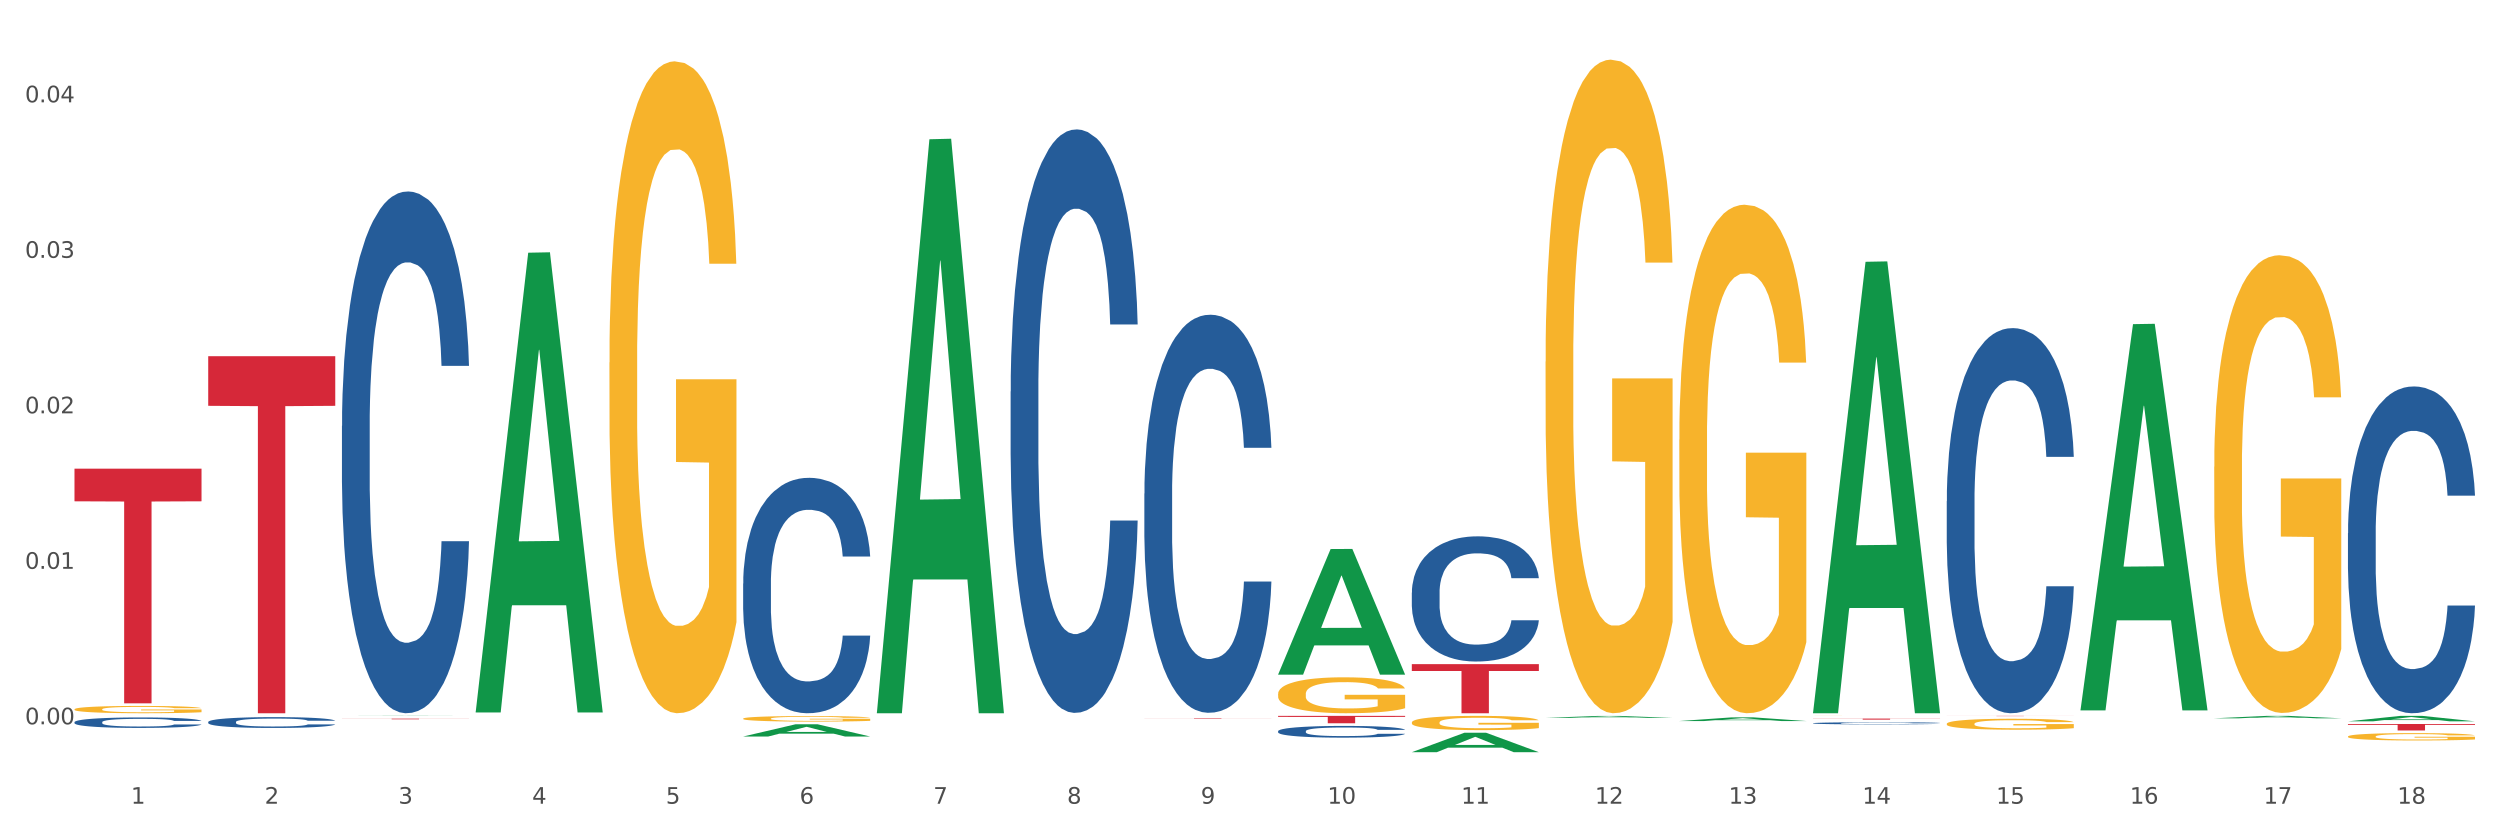 <?xml version="1.0" encoding="utf-8" standalone="no"?>
<!DOCTYPE svg PUBLIC "-//W3C//DTD SVG 1.1//EN"
  "http://www.w3.org/Graphics/SVG/1.1/DTD/svg11.dtd">
<svg xmlns:xlink="http://www.w3.org/1999/xlink" width="1080pt" height="360pt" viewBox="0 0 1080 360" xmlns="http://www.w3.org/2000/svg" version="1.1">
 <rect x="0" y="0" width="1080" height="360" fill="#333333" stroke="none"/>
 <defs>
  <style type="text/css">*{stroke-linejoin: round; stroke-linecap: butt}</style>
 </defs>
 <g id="figure_1">
  <g id="patch_1">
   <path d="M 0 360 
L 1080 360 
L 1080 0 
L 0 0 
z
" style="fill: #ffffff; stroke: #ffffff; stroke-linejoin: miter"/>
  </g>
  <g id="axes_1">
   <g id="matplotlib.axis_1">
    <g id="xtick_1">
     <g id="text_1">
      <!-- 1 -->
      <g style="fill: #4d4d4d" transform="translate(56.563 347.204) scale(0.096 -0.096)">
       <defs>
        <path id="DejaVuSans-31" d="M 794 531 
L 1825 531 
L 1825 4091 
L 703 3866 
L 703 4441 
L 1819 4666 
L 2450 4666 
L 2450 531 
L 3481 531 
L 3481 0 
L 794 0 
L 794 531 
z
" transform="scale(0.016)"/>
       </defs>
       <use xlink:href="#DejaVuSans-31"/>
      </g>
     </g>
    </g>
    <g id="xtick_2">
     <g id="text_2">
      <!-- 2 -->
      <g style="fill: #4d4d4d" transform="translate(114.336 347.204) scale(0.096 -0.096)">
       <defs>
        <path id="DejaVuSans-32" d="M 1228 531 
L 3431 531 
L 3431 0 
L 469 0 
L 469 531 
Q 828 903 1448 1529 
Q 2069 2156 2228 2338 
Q 2531 2678 2651 2914 
Q 2772 3150 2772 3378 
Q 2772 3750 2511 3984 
Q 2250 4219 1831 4219 
Q 1534 4219 1204 4116 
Q 875 4013 500 3803 
L 500 4441 
Q 881 4594 1212 4672 
Q 1544 4750 1819 4750 
Q 2544 4750 2975 4387 
Q 3406 4025 3406 3419 
Q 3406 3131 3298 2873 
Q 3191 2616 2906 2266 
Q 2828 2175 2409 1742 
Q 1991 1309 1228 531 
z
" transform="scale(0.016)"/>
       </defs>
       <use xlink:href="#DejaVuSans-32"/>
      </g>
     </g>
    </g>
    <g id="xtick_3">
     <g id="text_3">
      <!-- 3 -->
      <g style="fill: #4d4d4d" transform="translate(172.109 347.204) scale(0.096 -0.096)">
       <defs>
        <path id="DejaVuSans-33" d="M 2597 2516 
Q 3050 2419 3304 2112 
Q 3559 1806 3559 1356 
Q 3559 666 3084 287 
Q 2609 -91 1734 -91 
Q 1441 -91 1130 -33 
Q 819 25 488 141 
L 488 750 
Q 750 597 1062 519 
Q 1375 441 1716 441 
Q 2309 441 2620 675 
Q 2931 909 2931 1356 
Q 2931 1769 2642 2001 
Q 2353 2234 1838 2234 
L 1294 2234 
L 1294 2753 
L 1863 2753 
Q 2328 2753 2575 2939 
Q 2822 3125 2822 3475 
Q 2822 3834 2567 4026 
Q 2313 4219 1838 4219 
Q 1578 4219 1281 4162 
Q 984 4106 628 3988 
L 628 4550 
Q 988 4650 1302 4700 
Q 1616 4750 1894 4750 
Q 2613 4750 3031 4423 
Q 3450 4097 3450 3541 
Q 3450 3153 3228 2886 
Q 3006 2619 2597 2516 
z
" transform="scale(0.016)"/>
       </defs>
       <use xlink:href="#DejaVuSans-33"/>
      </g>
     </g>
    </g>
    <g id="xtick_4">
     <g id="text_4">
      <!-- 4 -->
      <g style="fill: #4d4d4d" transform="translate(229.882 347.204) scale(0.096 -0.096)">
       <defs>
        <path id="DejaVuSans-34" d="M 2419 4116 
L 825 1625 
L 2419 1625 
L 2419 4116 
z
M 2253 4666 
L 3047 4666 
L 3047 1625 
L 3713 1625 
L 3713 1100 
L 3047 1100 
L 3047 0 
L 2419 0 
L 2419 1100 
L 313 1100 
L 313 1709 
L 2253 4666 
z
" transform="scale(0.016)"/>
       </defs>
       <use xlink:href="#DejaVuSans-34"/>
      </g>
     </g>
    </g>
    <g id="xtick_5">
     <g id="text_5">
      <!-- 5 -->
      <g style="fill: #4d4d4d" transform="translate(287.655 347.204) scale(0.096 -0.096)">
       <defs>
        <path id="DejaVuSans-35" d="M 691 4666 
L 3169 4666 
L 3169 4134 
L 1269 4134 
L 1269 2991 
Q 1406 3038 1543 3061 
Q 1681 3084 1819 3084 
Q 2600 3084 3056 2656 
Q 3513 2228 3513 1497 
Q 3513 744 3044 326 
Q 2575 -91 1722 -91 
Q 1428 -91 1123 -41 
Q 819 9 494 109 
L 494 744 
Q 775 591 1075 516 
Q 1375 441 1709 441 
Q 2250 441 2565 725 
Q 2881 1009 2881 1497 
Q 2881 1984 2565 2268 
Q 2250 2553 1709 2553 
Q 1456 2553 1204 2497 
Q 953 2441 691 2322 
L 691 4666 
z
" transform="scale(0.016)"/>
       </defs>
       <use xlink:href="#DejaVuSans-35"/>
      </g>
     </g>
    </g>
    <g id="xtick_6">
     <g id="text_6">
      <!-- 6 -->
      <g style="fill: #4d4d4d" transform="translate(345.428 347.204) scale(0.096 -0.096)">
       <defs>
        <path id="DejaVuSans-36" d="M 2113 2584 
Q 1688 2584 1439 2293 
Q 1191 2003 1191 1497 
Q 1191 994 1439 701 
Q 1688 409 2113 409 
Q 2538 409 2786 701 
Q 3034 994 3034 1497 
Q 3034 2003 2786 2293 
Q 2538 2584 2113 2584 
z
M 3366 4563 
L 3366 3988 
Q 3128 4100 2886 4159 
Q 2644 4219 2406 4219 
Q 1781 4219 1451 3797 
Q 1122 3375 1075 2522 
Q 1259 2794 1537 2939 
Q 1816 3084 2150 3084 
Q 2853 3084 3261 2657 
Q 3669 2231 3669 1497 
Q 3669 778 3244 343 
Q 2819 -91 2113 -91 
Q 1303 -91 875 529 
Q 447 1150 447 2328 
Q 447 3434 972 4092 
Q 1497 4750 2381 4750 
Q 2619 4750 2861 4703 
Q 3103 4656 3366 4563 
z
" transform="scale(0.016)"/>
       </defs>
       <use xlink:href="#DejaVuSans-36"/>
      </g>
     </g>
    </g>
    <g id="xtick_7">
     <g id="text_7">
      <!-- 7 -->
      <g style="fill: #4d4d4d" transform="translate(403.201 347.204) scale(0.096 -0.096)">
       <defs>
        <path id="DejaVuSans-37" d="M 525 4666 
L 3525 4666 
L 3525 4397 
L 1831 0 
L 1172 0 
L 2766 4134 
L 525 4134 
L 525 4666 
z
" transform="scale(0.016)"/>
       </defs>
       <use xlink:href="#DejaVuSans-37"/>
      </g>
     </g>
    </g>
    <g id="xtick_8">
     <g id="text_8">
      <!-- 8 -->
      <g style="fill: #4d4d4d" transform="translate(460.974 347.204) scale(0.096 -0.096)">
       <defs>
        <path id="DejaVuSans-38" d="M 2034 2216 
Q 1584 2216 1326 1975 
Q 1069 1734 1069 1313 
Q 1069 891 1326 650 
Q 1584 409 2034 409 
Q 2484 409 2743 651 
Q 3003 894 3003 1313 
Q 3003 1734 2745 1975 
Q 2488 2216 2034 2216 
z
M 1403 2484 
Q 997 2584 770 2862 
Q 544 3141 544 3541 
Q 544 4100 942 4425 
Q 1341 4750 2034 4750 
Q 2731 4750 3128 4425 
Q 3525 4100 3525 3541 
Q 3525 3141 3298 2862 
Q 3072 2584 2669 2484 
Q 3125 2378 3379 2068 
Q 3634 1759 3634 1313 
Q 3634 634 3220 271 
Q 2806 -91 2034 -91 
Q 1263 -91 848 271 
Q 434 634 434 1313 
Q 434 1759 690 2068 
Q 947 2378 1403 2484 
z
M 1172 3481 
Q 1172 3119 1398 2916 
Q 1625 2713 2034 2713 
Q 2441 2713 2670 2916 
Q 2900 3119 2900 3481 
Q 2900 3844 2670 4047 
Q 2441 4250 2034 4250 
Q 1625 4250 1398 4047 
Q 1172 3844 1172 3481 
z
" transform="scale(0.016)"/>
       </defs>
       <use xlink:href="#DejaVuSans-38"/>
      </g>
     </g>
    </g>
    <g id="xtick_9">
     <g id="text_9">
      <!-- 9 -->
      <g style="fill: #4d4d4d" transform="translate(518.747 347.204) scale(0.096 -0.096)">
       <defs>
        <path id="DejaVuSans-39" d="M 703 97 
L 703 672 
Q 941 559 1184 500 
Q 1428 441 1663 441 
Q 2288 441 2617 861 
Q 2947 1281 2994 2138 
Q 2813 1869 2534 1725 
Q 2256 1581 1919 1581 
Q 1219 1581 811 2004 
Q 403 2428 403 3163 
Q 403 3881 828 4315 
Q 1253 4750 1959 4750 
Q 2769 4750 3195 4129 
Q 3622 3509 3622 2328 
Q 3622 1225 3098 567 
Q 2575 -91 1691 -91 
Q 1453 -91 1209 -44 
Q 966 3 703 97 
z
M 1959 2075 
Q 2384 2075 2632 2365 
Q 2881 2656 2881 3163 
Q 2881 3666 2632 3958 
Q 2384 4250 1959 4250 
Q 1534 4250 1286 3958 
Q 1038 3666 1038 3163 
Q 1038 2656 1286 2365 
Q 1534 2075 1959 2075 
z
" transform="scale(0.016)"/>
       </defs>
       <use xlink:href="#DejaVuSans-39"/>
      </g>
     </g>
    </g>
    <g id="xtick_10">
     <g id="text_10">
      <!-- 10 -->
      <g style="fill: #4d4d4d" transform="translate(573.466 347.204) scale(0.096 -0.096)">
       <defs>
        <path id="DejaVuSans-30" d="M 2034 4250 
Q 1547 4250 1301 3770 
Q 1056 3291 1056 2328 
Q 1056 1369 1301 889 
Q 1547 409 2034 409 
Q 2525 409 2770 889 
Q 3016 1369 3016 2328 
Q 3016 3291 2770 3770 
Q 2525 4250 2034 4250 
z
M 2034 4750 
Q 2819 4750 3233 4129 
Q 3647 3509 3647 2328 
Q 3647 1150 3233 529 
Q 2819 -91 2034 -91 
Q 1250 -91 836 529 
Q 422 1150 422 2328 
Q 422 3509 836 4129 
Q 1250 4750 2034 4750 
z
" transform="scale(0.016)"/>
       </defs>
       <use xlink:href="#DejaVuSans-31"/>
       <use xlink:href="#DejaVuSans-30" transform="translate(63.623 0)"/>
      </g>
     </g>
    </g>
    <g id="xtick_11">
     <g id="text_11">
      <!-- 11 -->
      <g style="fill: #4d4d4d" transform="translate(631.239 347.204) scale(0.096 -0.096)">
       <use xlink:href="#DejaVuSans-31"/>
       <use xlink:href="#DejaVuSans-31" transform="translate(63.623 0)"/>
      </g>
     </g>
    </g>
    <g id="xtick_12">
     <g id="text_12">
      <!-- 12 -->
      <g style="fill: #4d4d4d" transform="translate(689.012 347.204) scale(0.096 -0.096)">
       <use xlink:href="#DejaVuSans-31"/>
       <use xlink:href="#DejaVuSans-32" transform="translate(63.623 0)"/>
      </g>
     </g>
    </g>
    <g id="xtick_13">
     <g id="text_13">
      <!-- 13 -->
      <g style="fill: #4d4d4d" transform="translate(746.785 347.204) scale(0.096 -0.096)">
       <use xlink:href="#DejaVuSans-31"/>
       <use xlink:href="#DejaVuSans-33" transform="translate(63.623 0)"/>
      </g>
     </g>
    </g>
    <g id="xtick_14">
     <g id="text_14">
      <!-- 14 -->
      <g style="fill: #4d4d4d" transform="translate(804.558 347.204) scale(0.096 -0.096)">
       <use xlink:href="#DejaVuSans-31"/>
       <use xlink:href="#DejaVuSans-34" transform="translate(63.623 0)"/>
      </g>
     </g>
    </g>
    <g id="xtick_15">
     <g id="text_15">
      <!-- 15 -->
      <g style="fill: #4d4d4d" transform="translate(862.331 347.204) scale(0.096 -0.096)">
       <use xlink:href="#DejaVuSans-31"/>
       <use xlink:href="#DejaVuSans-35" transform="translate(63.623 0)"/>
      </g>
     </g>
    </g>
    <g id="xtick_16">
     <g id="text_16">
      <!-- 16 -->
      <g style="fill: #4d4d4d" transform="translate(920.104 347.204) scale(0.096 -0.096)">
       <use xlink:href="#DejaVuSans-31"/>
       <use xlink:href="#DejaVuSans-36" transform="translate(63.623 0)"/>
      </g>
     </g>
    </g>
    <g id="xtick_17">
     <g id="text_17">
      <!-- 17 -->
      <g style="fill: #4d4d4d" transform="translate(977.877 347.204) scale(0.096 -0.096)">
       <use xlink:href="#DejaVuSans-31"/>
       <use xlink:href="#DejaVuSans-37" transform="translate(63.623 0)"/>
      </g>
     </g>
    </g>
    <g id="xtick_18">
     <g id="text_18">
      <!-- 18 -->
      <g style="fill: #4d4d4d" transform="translate(1035.65 347.204) scale(0.096 -0.096)">
       <use xlink:href="#DejaVuSans-31"/>
       <use xlink:href="#DejaVuSans-38" transform="translate(63.623 0)"/>
      </g>
     </g>
    </g>
    <g id="xtick_19"/>
    <g id="xtick_20"/>
    <g id="xtick_21"/>
    <g id="xtick_22"/>
    <g id="xtick_23"/>
    <g id="xtick_24"/>
    <g id="xtick_25"/>
    <g id="xtick_26"/>
    <g id="xtick_27"/>
    <g id="xtick_28"/>
    <g id="xtick_29"/>
    <g id="xtick_30"/>
    <g id="xtick_31"/>
    <g id="xtick_32"/>
    <g id="xtick_33"/>
    <g id="xtick_34"/>
    <g id="xtick_35"/>
   </g>
   <g id="matplotlib.axis_2">
    <g id="ytick_1">
     <g id="text_19">
      <!-- 0.00 -->
      <g style="fill: #4d4d4d" transform="translate(10.8 312.901) scale(0.096 -0.096)">
       <defs>
        <path id="DejaVuSans-2e" d="M 684 794 
L 1344 794 
L 1344 0 
L 684 0 
L 684 794 
z
" transform="scale(0.016)"/>
       </defs>
       <use xlink:href="#DejaVuSans-30"/>
       <use xlink:href="#DejaVuSans-2e" transform="translate(63.623 0)"/>
       <use xlink:href="#DejaVuSans-30" transform="translate(95.41 0)"/>
       <use xlink:href="#DejaVuSans-30" transform="translate(159.033 0)"/>
      </g>
     </g>
    </g>
    <g id="ytick_2">
     <g id="text_20">
      <!-- 0.01 -->
      <g style="fill: #4d4d4d" transform="translate(10.8 245.727) scale(0.096 -0.096)">
       <use xlink:href="#DejaVuSans-30"/>
       <use xlink:href="#DejaVuSans-2e" transform="translate(63.623 0)"/>
       <use xlink:href="#DejaVuSans-30" transform="translate(95.41 0)"/>
       <use xlink:href="#DejaVuSans-31" transform="translate(159.033 0)"/>
      </g>
     </g>
    </g>
    <g id="ytick_3">
     <g id="text_21">
      <!-- 0.02 -->
      <g style="fill: #4d4d4d" transform="translate(10.8 178.554) scale(0.096 -0.096)">
       <use xlink:href="#DejaVuSans-30"/>
       <use xlink:href="#DejaVuSans-2e" transform="translate(63.623 0)"/>
       <use xlink:href="#DejaVuSans-30" transform="translate(95.41 0)"/>
       <use xlink:href="#DejaVuSans-32" transform="translate(159.033 0)"/>
      </g>
     </g>
    </g>
    <g id="ytick_4">
     <g id="text_22">
      <!-- 0.03 -->
      <g style="fill: #4d4d4d" transform="translate(10.8 111.381) scale(0.096 -0.096)">
       <use xlink:href="#DejaVuSans-30"/>
       <use xlink:href="#DejaVuSans-2e" transform="translate(63.623 0)"/>
       <use xlink:href="#DejaVuSans-30" transform="translate(95.41 0)"/>
       <use xlink:href="#DejaVuSans-33" transform="translate(159.033 0)"/>
      </g>
     </g>
    </g>
    <g id="ytick_5">
     <g id="text_23">
      <!-- 0.04 -->
      <g style="fill: #4d4d4d" transform="translate(10.8 44.207) scale(0.096 -0.096)">
       <use xlink:href="#DejaVuSans-30"/>
       <use xlink:href="#DejaVuSans-2e" transform="translate(63.623 0)"/>
       <use xlink:href="#DejaVuSans-30" transform="translate(95.41 0)"/>
       <use xlink:href="#DejaVuSans-34" transform="translate(159.033 0)"/>
      </g>
     </g>
    </g>
    <g id="ytick_6"/>
    <g id="ytick_7"/>
    <g id="ytick_8"/>
    <g id="ytick_9"/>
   </g>
   <g id="PolyCollection_1">
    <path d="M 147.721 309.317 
L 147.778 309.317 
L 170.41 309.254 
L 179.803 309.254 
L 202.605 309.317 
L 191.742 309.317 
L 186.819 309.302 
L 163.451 309.302 
L 163.281 309.302 
L 158.528 309.317 
L 147.721 309.317 
L 147.721 309.317 
L 166.393 309.293 
L 183.877 309.293 
L 175.22 309.267 
L 175.107 309.267 
L 174.993 309.267 
L 166.336 309.293 
L 166.393 309.293 
L 147.721 309.317 
z
" clip-path="url(#pf6836bedb7)" style="fill: #109648"/>
    <path d="M 552.132 299.769 
L 552.197 299.755 
L 552.197 299.245 
L 552.326 298.805 
L 552.974 297.742 
L 553.946 296.863 
L 554.659 296.395 
L 555.372 296.013 
L 556.214 295.63 
L 557.251 295.233 
L 559.13 294.652 
L 560.296 294.354 
L 561.722 294.042 
L 564.314 293.588 
L 566.193 293.333 
L 568.137 293.121 
L 571.312 292.865 
L 573.386 292.752 
L 575.589 292.667 
L 578.246 292.61 
L 580.254 292.596 
L 584.661 292.639 
L 588.419 292.766 
L 590.233 292.865 
L 592.566 293.035 
L 593.797 293.149 
L 595.806 293.376 
L 597.88 293.673 
L 599.305 293.929 
L 601.443 294.411 
L 603.063 294.893 
L 604.554 295.488 
L 605.331 295.899 
L 605.915 296.282 
L 606.433 296.721 
L 606.951 297.416 
L 595.288 297.416 
L 594.834 296.92 
L 594.121 296.452 
L 593.084 295.998 
L 592.177 295.715 
L 590.622 295.36 
L 589.197 295.134 
L 587.706 294.964 
L 585.892 294.822 
L 584.466 294.751 
L 582.458 294.694 
L 578.505 294.708 
L 575.848 294.822 
L 574.034 294.964 
L 572.867 295.091 
L 571.831 295.233 
L 570.664 295.431 
L 569.303 295.729 
L 568.331 295.998 
L 567.359 296.339 
L 566.582 296.679 
L 565.869 297.076 
L 565.286 297.501 
L 564.832 297.941 
L 564.444 298.479 
L 564.12 299.373 
L 564.12 301.315 
L 564.249 301.754 
L 564.573 302.335 
L 564.962 302.775 
L 565.61 303.299 
L 566.193 303.654 
L 567.295 304.164 
L 568.526 304.59 
L 569.498 304.859 
L 570.47 305.086 
L 572.155 305.398 
L 574.034 305.653 
L 575.654 305.809 
L 577.857 305.951 
L 579.347 306.007 
L 580.643 306.036 
L 583.818 306.036 
L 586.086 305.993 
L 588.613 305.894 
L 590.557 305.766 
L 592.177 305.61 
L 593.992 305.355 
L 595.158 305.114 
L 595.158 302.151 
L 580.902 302.137 
L 580.902 300.166 
L 607.016 300.166 
L 607.016 305.951 
L 605.915 306.248 
L 604.683 306.518 
L 603.387 306.759 
L 601.443 307.056 
L 599.111 307.34 
L 597.037 307.538 
L 594.834 307.708 
L 592.242 307.864 
L 588.873 308.006 
L 586.799 308.063 
L 584.207 308.105 
L 581.162 308.12 
L 578.505 308.091 
L 575.913 308.02 
L 573.191 307.893 
L 570.535 307.708 
L 568.526 307.524 
L 566.517 307.297 
L 564.379 307 
L 562.694 306.716 
L 561.398 306.461 
L 559.972 306.135 
L 558.417 305.71 
L 557.251 305.327 
L 556.214 304.93 
L 555.113 304.419 
L 554.335 303.98 
L 553.557 303.427 
L 553.104 303.016 
L 552.585 302.378 
L 552.197 301.485 
L 552.132 299.769 
z
" clip-path="url(#pf6836bedb7)" style="fill: #f7b32b"/>
    <path d="M 609.905 312.099 
L 609.97 312.094 
L 609.97 311.891 
L 610.099 311.717 
L 610.747 311.295 
L 611.719 310.946 
L 612.432 310.761 
L 613.145 310.609 
L 613.987 310.457 
L 615.024 310.3 
L 616.903 310.069 
L 618.069 309.951 
L 619.495 309.827 
L 622.087 309.647 
L 623.966 309.546 
L 625.91 309.462 
L 629.085 309.36 
L 631.159 309.315 
L 633.362 309.282 
L 636.019 309.259 
L 638.027 309.254 
L 642.434 309.27 
L 646.192 309.321 
L 648.006 309.36 
L 650.339 309.428 
L 651.57 309.473 
L 653.579 309.563 
L 655.653 309.681 
L 657.078 309.782 
L 659.216 309.973 
L 660.836 310.165 
L 662.327 310.401 
L 663.104 310.564 
L 663.688 310.716 
L 664.206 310.89 
L 664.724 311.166 
L 653.061 311.166 
L 652.607 310.969 
L 651.894 310.783 
L 650.857 310.603 
L 649.95 310.491 
L 648.395 310.35 
L 646.97 310.26 
L 645.479 310.193 
L 643.665 310.137 
L 642.239 310.108 
L 640.231 310.086 
L 636.278 310.092 
L 633.621 310.137 
L 631.807 310.193 
L 630.64 310.243 
L 629.604 310.3 
L 628.437 310.378 
L 627.076 310.497 
L 626.104 310.603 
L 625.132 310.738 
L 624.355 310.873 
L 623.642 311.031 
L 623.059 311.2 
L 622.605 311.374 
L 622.217 311.588 
L 621.893 311.942 
L 621.893 312.712 
L 622.022 312.887 
L 622.346 313.117 
L 622.735 313.292 
L 623.383 313.5 
L 623.966 313.64 
L 625.068 313.843 
L 626.299 314.012 
L 627.271 314.119 
L 628.243 314.209 
L 629.928 314.332 
L 631.807 314.434 
L 633.427 314.495 
L 635.63 314.552 
L 637.12 314.574 
L 638.416 314.585 
L 641.591 314.585 
L 643.859 314.568 
L 646.386 314.529 
L 648.33 314.478 
L 649.95 314.417 
L 651.765 314.315 
L 652.931 314.22 
L 652.931 313.044 
L 638.675 313.039 
L 638.675 312.257 
L 664.789 312.257 
L 664.789 314.552 
L 663.688 314.67 
L 662.456 314.777 
L 661.16 314.872 
L 659.216 314.99 
L 656.884 315.103 
L 654.81 315.182 
L 652.607 315.249 
L 650.015 315.311 
L 646.646 315.367 
L 644.572 315.39 
L 641.98 315.407 
L 638.935 315.412 
L 636.278 315.401 
L 633.686 315.373 
L 630.964 315.322 
L 628.308 315.249 
L 626.299 315.176 
L 624.29 315.086 
L 622.152 314.968 
L 620.467 314.855 
L 619.171 314.754 
L 617.745 314.625 
L 616.19 314.456 
L 615.024 314.304 
L 613.987 314.147 
L 612.886 313.944 
L 612.108 313.77 
L 611.33 313.55 
L 610.877 313.387 
L 610.358 313.134 
L 609.97 312.78 
L 609.905 312.099 
z
" clip-path="url(#pf6836bedb7)" style="fill: #f7b32b"/>
    <path d="M 667.678 156.238 
L 667.743 155.98 
L 667.743 146.697 
L 667.872 138.704 
L 668.52 119.364 
L 669.492 103.376 
L 670.205 94.867 
L 670.918 87.905 
L 671.76 80.942 
L 672.797 73.722 
L 674.676 63.15 
L 675.842 57.735 
L 677.268 52.062 
L 679.86 43.81 
L 681.739 39.168 
L 683.683 35.3 
L 686.858 30.659 
L 688.932 28.596 
L 691.135 27.049 
L 693.792 26.017 
L 695.8 25.759 
L 700.207 26.533 
L 703.965 28.854 
L 705.779 30.659 
L 708.112 33.753 
L 709.343 35.816 
L 711.352 39.942 
L 713.426 45.357 
L 714.851 49.999 
L 716.989 58.766 
L 718.609 67.533 
L 720.1 78.364 
L 720.877 85.842 
L 721.461 92.804 
L 721.979 100.798 
L 722.497 113.433 
L 710.834 113.433 
L 710.38 104.408 
L 709.667 95.898 
L 708.63 87.647 
L 707.723 82.489 
L 706.168 76.043 
L 704.743 71.917 
L 703.252 68.823 
L 701.438 66.244 
L 700.012 64.955 
L 698.003 63.923 
L 694.051 64.181 
L 691.394 66.244 
L 689.58 68.823 
L 688.413 71.143 
L 687.377 73.722 
L 686.21 77.332 
L 684.849 82.747 
L 683.877 87.647 
L 682.905 93.835 
L 682.128 100.024 
L 681.415 107.244 
L 680.832 114.98 
L 680.378 122.974 
L 679.99 132.773 
L 679.666 149.018 
L 679.666 184.345 
L 679.795 192.339 
L 680.119 202.911 
L 680.508 210.905 
L 681.156 220.446 
L 681.739 226.893 
L 682.841 236.176 
L 684.072 243.912 
L 685.044 248.811 
L 686.016 252.937 
L 687.701 258.61 
L 689.58 263.251 
L 691.2 266.088 
L 693.403 268.667 
L 694.893 269.698 
L 696.189 270.214 
L 699.364 270.214 
L 701.632 269.44 
L 704.159 267.635 
L 706.103 265.314 
L 707.723 262.478 
L 709.538 257.836 
L 710.704 253.453 
L 710.704 199.559 
L 696.448 199.301 
L 696.448 163.458 
L 722.562 163.458 
L 722.562 268.667 
L 721.461 274.082 
L 720.229 278.981 
L 718.933 283.365 
L 716.989 288.78 
L 714.657 293.937 
L 712.583 297.547 
L 710.38 300.642 
L 707.788 303.478 
L 704.419 306.057 
L 702.345 307.088 
L 699.753 307.862 
L 696.708 308.12 
L 694.051 307.604 
L 691.459 306.315 
L 688.737 303.994 
L 686.081 300.642 
L 684.072 297.289 
L 682.063 293.164 
L 679.925 287.748 
L 678.24 282.591 
L 676.944 277.95 
L 675.518 272.019 
L 673.963 264.283 
L 672.797 257.321 
L 671.76 250.1 
L 670.659 240.817 
L 669.881 232.824 
L 669.103 222.767 
L 668.65 215.289 
L 668.131 203.685 
L 667.743 187.44 
L 667.678 156.238 
z
" clip-path="url(#pf6836bedb7)" style="fill: #f7b32b"/>
    <path d="M 725.451 189.948 
L 725.516 189.747 
L 725.516 182.524 
L 725.645 176.305 
L 726.293 161.258 
L 727.265 148.818 
L 727.978 142.198 
L 728.691 136.781 
L 729.533 131.364 
L 730.57 125.746 
L 732.449 117.52 
L 733.615 113.307 
L 735.041 108.893 
L 737.633 102.473 
L 739.512 98.861 
L 741.456 95.852 
L 744.631 92.24 
L 746.705 90.635 
L 748.908 89.432 
L 751.565 88.629 
L 753.573 88.428 
L 757.98 89.03 
L 761.738 90.836 
L 763.552 92.24 
L 765.885 94.648 
L 767.116 96.253 
L 769.125 99.463 
L 771.199 103.676 
L 772.624 107.288 
L 774.762 114.109 
L 776.382 120.931 
L 777.873 129.357 
L 778.65 135.176 
L 779.234 140.593 
L 779.752 146.812 
L 780.27 156.643 
L 768.607 156.643 
L 768.153 149.621 
L 767.44 143 
L 766.403 136.58 
L 765.496 132.567 
L 763.941 127.552 
L 762.516 124.341 
L 761.025 121.934 
L 759.211 119.928 
L 757.785 118.924 
L 755.776 118.122 
L 751.824 118.323 
L 749.167 119.928 
L 747.353 121.934 
L 746.186 123.74 
L 745.15 125.746 
L 743.983 128.555 
L 742.622 132.768 
L 741.65 136.58 
L 740.678 141.395 
L 739.901 146.21 
L 739.188 151.828 
L 738.605 157.847 
L 738.151 164.066 
L 737.762 171.69 
L 737.438 184.33 
L 737.438 211.817 
L 737.568 218.036 
L 737.892 226.262 
L 738.281 232.482 
L 738.929 239.905 
L 739.512 244.921 
L 740.614 252.143 
L 741.845 258.162 
L 742.817 261.974 
L 743.789 265.185 
L 745.474 269.598 
L 747.353 273.21 
L 748.973 275.417 
L 751.176 277.423 
L 752.666 278.226 
L 753.962 278.627 
L 757.137 278.627 
L 759.405 278.025 
L 761.932 276.62 
L 763.876 274.815 
L 765.496 272.608 
L 767.311 268.997 
L 768.477 265.586 
L 768.477 223.654 
L 754.221 223.453 
L 754.221 195.566 
L 780.335 195.566 
L 780.335 277.423 
L 779.234 281.636 
L 778.002 285.448 
L 776.706 288.859 
L 774.762 293.072 
L 772.43 297.085 
L 770.356 299.894 
L 768.153 302.301 
L 765.561 304.508 
L 762.192 306.515 
L 760.118 307.317 
L 757.526 307.919 
L 754.48 308.12 
L 751.824 307.718 
L 749.232 306.715 
L 746.51 304.909 
L 743.854 302.301 
L 741.845 299.693 
L 739.836 296.483 
L 737.698 292.27 
L 736.013 288.257 
L 734.717 284.646 
L 733.291 280.031 
L 731.736 274.012 
L 730.57 268.595 
L 729.533 262.978 
L 728.431 255.755 
L 727.654 249.535 
L 726.876 241.711 
L 726.423 235.892 
L 725.904 226.864 
L 725.516 214.224 
L 725.451 189.948 
z
" clip-path="url(#pf6836bedb7)" style="fill: #f7b32b"/>
    <path d="M 783.224 309.274 
L 783.289 309.274 
L 783.289 309.272 
L 783.418 309.271 
L 784.066 309.268 
L 785.038 309.265 
L 785.751 309.264 
L 786.464 309.263 
L 787.306 309.262 
L 788.343 309.261 
L 790.222 309.259 
L 791.388 309.258 
L 792.814 309.258 
L 795.406 309.256 
L 797.285 309.256 
L 799.229 309.255 
L 802.404 309.254 
L 804.478 309.254 
L 806.681 309.254 
L 809.338 309.254 
L 811.346 309.254 
L 815.753 309.254 
L 819.511 309.254 
L 821.325 309.254 
L 823.658 309.255 
L 824.889 309.255 
L 826.898 309.256 
L 828.971 309.257 
L 830.397 309.257 
L 832.535 309.259 
L 834.155 309.26 
L 835.646 309.262 
L 836.423 309.263 
L 837.007 309.264 
L 837.525 309.265 
L 838.043 309.267 
L 826.38 309.267 
L 825.926 309.266 
L 825.213 309.264 
L 824.176 309.263 
L 823.269 309.262 
L 821.714 309.261 
L 820.288 309.261 
L 818.798 309.26 
L 816.984 309.26 
L 815.558 309.26 
L 813.549 309.259 
L 809.597 309.259 
L 806.94 309.26 
L 805.126 309.26 
L 803.959 309.261 
L 802.922 309.261 
L 801.756 309.261 
L 800.395 309.262 
L 799.423 309.263 
L 798.451 309.264 
L 797.674 309.265 
L 796.961 309.266 
L 796.378 309.267 
L 795.924 309.268 
L 795.535 309.27 
L 795.211 309.272 
L 795.211 309.278 
L 795.341 309.279 
L 795.665 309.281 
L 796.054 309.282 
L 796.702 309.283 
L 797.285 309.284 
L 798.387 309.286 
L 799.618 309.287 
L 800.59 309.288 
L 801.562 309.288 
L 803.246 309.289 
L 805.126 309.29 
L 806.746 309.29 
L 808.949 309.291 
L 810.439 309.291 
L 811.735 309.291 
L 814.91 309.291 
L 817.178 309.291 
L 819.705 309.291 
L 821.649 309.29 
L 823.269 309.29 
L 825.084 309.289 
L 826.25 309.289 
L 826.25 309.28 
L 811.994 309.28 
L 811.994 309.275 
L 838.108 309.275 
L 838.108 309.291 
L 837.007 309.292 
L 835.775 309.292 
L 834.479 309.293 
L 832.535 309.294 
L 830.203 309.295 
L 828.129 309.295 
L 825.926 309.296 
L 823.334 309.296 
L 819.964 309.297 
L 817.891 309.297 
L 815.299 309.297 
L 812.253 309.297 
L 809.597 309.297 
L 807.005 309.297 
L 804.283 309.296 
L 801.627 309.296 
L 799.618 309.295 
L 797.609 309.295 
L 795.471 309.294 
L 793.786 309.293 
L 792.49 309.292 
L 791.064 309.291 
L 789.509 309.29 
L 788.343 309.289 
L 787.306 309.288 
L 786.204 309.287 
L 785.427 309.285 
L 784.649 309.284 
L 784.196 309.283 
L 783.677 309.281 
L 783.289 309.278 
L 783.224 309.274 
z
" clip-path="url(#pf6836bedb7)" style="fill: #f7b32b"/>
    <path d="M 1014.316 312.757 
L 1069.2 312.757 
L 1069.2 313.148 
L 1047.61 313.151 
L 1047.61 315.571 
L 1035.775 315.571 
L 1035.775 313.151 
L 1014.316 313.148 
L 1014.316 312.76 
L 1014.316 312.757 
z
" clip-path="url(#pf6836bedb7)" style="fill: #d62839"/>
    <path d="M 840.997 309.254 
L 895.881 309.254 
L 895.881 309.269 
L 874.291 309.269 
L 874.291 309.367 
L 862.456 309.367 
L 862.456 309.269 
L 840.997 309.269 
L 840.997 309.254 
L 840.997 309.254 
z
" clip-path="url(#pf6836bedb7)" style="fill: #d62839"/>
    <path d="M 783.224 310.431 
L 838.108 310.431 
L 838.108 310.494 
L 816.519 310.494 
L 816.519 310.884 
L 804.683 310.884 
L 804.683 310.494 
L 783.224 310.494 
L 783.224 310.431 
L 783.224 310.431 
z
" clip-path="url(#pf6836bedb7)" style="fill: #d62839"/>
    <path d="M 609.905 286.918 
L 664.789 286.918 
L 664.789 289.864 
L 643.2 289.884 
L 643.2 308.12 
L 631.364 308.12 
L 631.364 289.884 
L 609.905 289.864 
L 609.905 286.938 
L 609.905 286.918 
z
" clip-path="url(#pf6836bedb7)" style="fill: #d62839"/>
    <path d="M 552.132 309.254 
L 607.016 309.254 
L 607.016 309.7 
L 585.427 309.703 
L 585.427 312.463 
L 573.591 312.463 
L 573.591 309.703 
L 552.132 309.7 
L 552.132 309.257 
L 552.132 309.254 
z
" clip-path="url(#pf6836bedb7)" style="fill: #d62839"/>
    <path d="M 494.359 310.203 
L 549.243 310.203 
L 549.243 310.233 
L 527.654 310.233 
L 527.654 310.415 
L 515.818 310.415 
L 515.818 310.233 
L 494.359 310.233 
L 494.359 310.203 
L 494.359 310.203 
z
" clip-path="url(#pf6836bedb7)" style="fill: #d62839"/>
    <path d="M 89.948 153.881 
L 144.832 153.881 
L 144.832 175.315 
L 123.243 175.46 
L 123.243 308.12 
L 111.407 308.12 
L 111.407 175.46 
L 89.948 175.315 
L 89.948 154.025 
L 89.948 153.881 
z
" clip-path="url(#pf6836bedb7)" style="fill: #d62839"/>
    <path d="M 32.175 202.475 
L 87.059 202.475 
L 87.059 216.56 
L 65.47 216.655 
L 65.47 303.829 
L 53.635 303.829 
L 53.635 216.655 
L 32.175 216.56 
L 32.175 202.57 
L 32.175 202.475 
z
" clip-path="url(#pf6836bedb7)" style="fill: #d62839"/>
    <path d="M 321.04 310.444 
L 321.105 310.442 
L 321.105 310.363 
L 321.234 310.295 
L 321.882 310.131 
L 322.854 309.995 
L 323.567 309.922 
L 324.28 309.863 
L 325.122 309.804 
L 326.159 309.742 
L 328.038 309.652 
L 329.205 309.606 
L 330.63 309.558 
L 333.222 309.488 
L 335.101 309.448 
L 337.045 309.416 
L 340.22 309.376 
L 342.294 309.359 
L 344.497 309.345 
L 347.154 309.337 
L 349.162 309.334 
L 353.569 309.341 
L 357.327 309.361 
L 359.141 309.376 
L 361.474 309.402 
L 362.705 309.42 
L 364.714 309.455 
L 366.788 309.501 
L 368.213 309.541 
L 370.352 309.615 
L 371.972 309.69 
L 373.462 309.782 
L 374.239 309.845 
L 374.823 309.905 
L 375.341 309.973 
L 375.859 310.08 
L 364.196 310.08 
L 363.742 310.003 
L 363.029 309.931 
L 361.993 309.861 
L 361.085 309.817 
L 359.53 309.762 
L 358.105 309.727 
L 356.614 309.701 
L 354.8 309.679 
L 353.374 309.668 
L 351.366 309.659 
L 347.413 309.661 
L 344.756 309.679 
L 342.942 309.701 
L 341.775 309.72 
L 340.739 309.742 
L 339.572 309.773 
L 338.212 309.819 
L 337.24 309.861 
L 336.268 309.913 
L 335.49 309.966 
L 334.777 310.028 
L 334.194 310.093 
L 333.74 310.161 
L 333.352 310.245 
L 333.028 310.383 
L 333.028 310.683 
L 333.157 310.751 
L 333.481 310.841 
L 333.87 310.909 
L 334.518 310.99 
L 335.101 311.045 
L 336.203 311.124 
L 337.434 311.19 
L 338.406 311.232 
L 339.378 311.267 
L 341.063 311.315 
L 342.942 311.354 
L 344.562 311.379 
L 346.765 311.4 
L 348.255 311.409 
L 349.551 311.414 
L 352.726 311.414 
L 354.994 311.407 
L 357.521 311.392 
L 359.465 311.372 
L 361.085 311.348 
L 362.9 311.308 
L 364.066 311.271 
L 364.066 310.813 
L 349.81 310.81 
L 349.81 310.506 
L 375.924 310.506 
L 375.924 311.4 
L 374.823 311.447 
L 373.591 311.488 
L 372.296 311.525 
L 370.352 311.572 
L 368.019 311.615 
L 365.945 311.646 
L 363.742 311.672 
L 361.15 311.697 
L 357.781 311.718 
L 355.707 311.727 
L 353.115 311.734 
L 350.07 311.736 
L 347.413 311.732 
L 344.821 311.721 
L 342.099 311.701 
L 339.443 311.672 
L 337.434 311.644 
L 335.425 311.609 
L 333.287 311.563 
L 331.602 311.519 
L 330.306 311.479 
L 328.881 311.429 
L 327.325 311.363 
L 326.159 311.304 
L 325.122 311.243 
L 324.021 311.164 
L 323.243 311.096 
L 322.465 311.01 
L 322.012 310.946 
L 321.493 310.848 
L 321.105 310.71 
L 321.04 310.444 
z
" clip-path="url(#pf6836bedb7)" style="fill: #f7b32b"/>
    <path d="M 840.997 312.689 
L 841.062 312.685 
L 841.062 312.529 
L 841.191 312.395 
L 841.839 312.071 
L 842.811 311.803 
L 843.524 311.66 
L 844.237 311.543 
L 845.079 311.426 
L 846.116 311.305 
L 847.995 311.128 
L 849.161 311.037 
L 850.587 310.942 
L 853.179 310.804 
L 855.058 310.726 
L 857.002 310.661 
L 860.177 310.583 
L 862.251 310.549 
L 864.454 310.523 
L 867.111 310.505 
L 869.119 310.501 
L 873.526 310.514 
L 877.284 310.553 
L 879.098 310.583 
L 881.431 310.635 
L 882.662 310.67 
L 884.671 310.739 
L 886.744 310.83 
L 888.17 310.907 
L 890.308 311.055 
L 891.928 311.202 
L 893.419 311.383 
L 894.196 311.509 
L 894.779 311.625 
L 895.298 311.76 
L 895.816 311.971 
L 884.153 311.971 
L 883.699 311.82 
L 882.986 311.677 
L 881.949 311.539 
L 881.042 311.452 
L 879.487 311.344 
L 878.061 311.275 
L 876.571 311.223 
L 874.757 311.18 
L 873.331 311.158 
L 871.322 311.141 
L 867.37 311.145 
L 864.713 311.18 
L 862.899 311.223 
L 861.732 311.262 
L 860.695 311.305 
L 859.529 311.366 
L 858.168 311.457 
L 857.196 311.539 
L 856.224 311.643 
L 855.447 311.747 
L 854.734 311.868 
L 854.151 311.997 
L 853.697 312.131 
L 853.308 312.296 
L 852.984 312.568 
L 852.984 313.161 
L 853.114 313.295 
L 853.438 313.472 
L 853.827 313.606 
L 854.475 313.766 
L 855.058 313.874 
L 856.16 314.03 
L 857.391 314.16 
L 858.363 314.242 
L 859.335 314.311 
L 861.019 314.406 
L 862.899 314.484 
L 864.519 314.532 
L 866.722 314.575 
L 868.212 314.592 
L 869.508 314.601 
L 872.683 314.601 
L 874.951 314.588 
L 877.478 314.558 
L 879.422 314.519 
L 881.042 314.471 
L 882.857 314.393 
L 884.023 314.32 
L 884.023 313.416 
L 869.767 313.412 
L 869.767 312.81 
L 895.881 312.81 
L 895.881 314.575 
L 894.779 314.666 
L 893.548 314.748 
L 892.252 314.822 
L 890.308 314.912 
L 887.976 314.999 
L 885.902 315.059 
L 883.699 315.111 
L 881.107 315.159 
L 877.737 315.202 
L 875.664 315.22 
L 873.072 315.232 
L 870.026 315.237 
L 867.37 315.228 
L 864.778 315.207 
L 862.056 315.168 
L 859.4 315.111 
L 857.391 315.055 
L 855.382 314.986 
L 853.244 314.895 
L 851.559 314.809 
L 850.263 314.731 
L 848.837 314.631 
L 847.282 314.502 
L 846.116 314.385 
L 845.079 314.264 
L 843.977 314.108 
L 843.2 313.974 
L 842.422 313.805 
L 841.969 313.68 
L 841.45 313.485 
L 841.062 313.213 
L 840.997 312.689 
z
" clip-path="url(#pf6836bedb7)" style="fill: #f7b32b"/>
    <path d="M 1014.316 318.176 
L 1014.38 318.173 
L 1014.38 318.069 
L 1014.51 317.979 
L 1015.158 317.76 
L 1016.13 317.58 
L 1016.843 317.484 
L 1017.556 317.406 
L 1018.398 317.327 
L 1019.435 317.246 
L 1021.314 317.126 
L 1022.48 317.065 
L 1023.906 317.001 
L 1026.498 316.908 
L 1028.377 316.856 
L 1030.321 316.812 
L 1033.496 316.76 
L 1035.57 316.737 
L 1037.773 316.719 
L 1040.429 316.708 
L 1042.438 316.705 
L 1046.845 316.713 
L 1050.603 316.74 
L 1052.417 316.76 
L 1054.75 316.795 
L 1055.981 316.818 
L 1057.99 316.865 
L 1060.063 316.926 
L 1061.489 316.978 
L 1063.627 317.077 
L 1065.247 317.176 
L 1066.738 317.298 
L 1067.515 317.382 
L 1068.098 317.461 
L 1068.617 317.551 
L 1069.135 317.694 
L 1057.471 317.694 
L 1057.018 317.592 
L 1056.305 317.496 
L 1055.268 317.403 
L 1054.361 317.345 
L 1052.806 317.272 
L 1051.38 317.225 
L 1049.89 317.19 
L 1048.076 317.161 
L 1046.65 317.147 
L 1044.641 317.135 
L 1040.689 317.138 
L 1038.032 317.161 
L 1036.218 317.19 
L 1035.051 317.217 
L 1034.014 317.246 
L 1032.848 317.286 
L 1031.487 317.347 
L 1030.515 317.403 
L 1029.543 317.473 
L 1028.766 317.542 
L 1028.053 317.624 
L 1027.47 317.711 
L 1027.016 317.801 
L 1026.627 317.912 
L 1026.303 318.095 
L 1026.303 318.493 
L 1026.433 318.584 
L 1026.757 318.703 
L 1027.146 318.793 
L 1027.794 318.901 
L 1028.377 318.973 
L 1029.479 319.078 
L 1030.71 319.165 
L 1031.682 319.221 
L 1032.654 319.267 
L 1034.338 319.331 
L 1036.218 319.383 
L 1037.838 319.415 
L 1040.041 319.445 
L 1041.531 319.456 
L 1042.827 319.462 
L 1046.002 319.462 
L 1048.27 319.453 
L 1050.797 319.433 
L 1052.741 319.407 
L 1054.361 319.375 
L 1056.176 319.322 
L 1057.342 319.273 
L 1057.342 318.665 
L 1043.086 318.662 
L 1043.086 318.258 
L 1069.2 318.258 
L 1069.2 319.445 
L 1068.098 319.506 
L 1066.867 319.561 
L 1065.571 319.61 
L 1063.627 319.671 
L 1061.295 319.73 
L 1059.221 319.77 
L 1057.018 319.805 
L 1054.426 319.837 
L 1051.056 319.866 
L 1048.983 319.878 
L 1046.391 319.887 
L 1043.345 319.89 
L 1040.689 319.884 
L 1038.097 319.869 
L 1035.375 319.843 
L 1032.718 319.805 
L 1030.71 319.767 
L 1028.701 319.721 
L 1026.563 319.66 
L 1024.878 319.602 
L 1023.582 319.549 
L 1022.156 319.482 
L 1020.601 319.395 
L 1019.435 319.317 
L 1018.398 319.235 
L 1017.296 319.13 
L 1016.519 319.04 
L 1015.741 318.927 
L 1015.288 318.842 
L 1014.769 318.712 
L 1014.38 318.528 
L 1014.316 318.176 
z
" clip-path="url(#pf6836bedb7)" style="fill: #f7b32b"/>
    <path d="M 32.175 306.422 
L 32.24 306.419 
L 32.24 306.315 
L 32.369 306.226 
L 33.017 306.009 
L 33.989 305.831 
L 34.702 305.736 
L 35.415 305.658 
L 36.257 305.58 
L 37.294 305.499 
L 39.173 305.381 
L 40.34 305.32 
L 41.765 305.257 
L 44.357 305.165 
L 46.236 305.113 
L 48.18 305.07 
L 51.355 305.018 
L 53.429 304.995 
L 55.632 304.977 
L 58.289 304.966 
L 60.298 304.963 
L 64.704 304.972 
L 68.462 304.998 
L 70.277 305.018 
L 72.609 305.052 
L 73.84 305.075 
L 75.849 305.121 
L 77.923 305.182 
L 79.348 305.234 
L 81.487 305.332 
L 83.107 305.43 
L 84.597 305.551 
L 85.375 305.635 
L 85.958 305.712 
L 86.476 305.802 
L 86.995 305.943 
L 75.331 305.943 
L 74.877 305.842 
L 74.164 305.747 
L 73.128 305.655 
L 72.22 305.597 
L 70.665 305.525 
L 69.24 305.479 
L 67.749 305.444 
L 65.935 305.416 
L 64.509 305.401 
L 62.501 305.39 
L 58.548 305.392 
L 55.891 305.416 
L 54.077 305.444 
L 52.911 305.47 
L 51.874 305.499 
L 50.707 305.539 
L 49.347 305.6 
L 48.375 305.655 
L 47.403 305.724 
L 46.625 305.793 
L 45.912 305.874 
L 45.329 305.96 
L 44.876 306.05 
L 44.487 306.159 
L 44.163 306.341 
L 44.163 306.736 
L 44.292 306.825 
L 44.616 306.943 
L 45.005 307.033 
L 45.653 307.139 
L 46.236 307.212 
L 47.338 307.315 
L 48.569 307.402 
L 49.541 307.457 
L 50.513 307.503 
L 52.198 307.566 
L 54.077 307.618 
L 55.697 307.65 
L 57.9 307.679 
L 59.39 307.69 
L 60.686 307.696 
L 63.861 307.696 
L 66.129 307.687 
L 68.657 307.667 
L 70.601 307.641 
L 72.22 307.609 
L 74.035 307.557 
L 75.201 307.508 
L 75.201 306.906 
L 60.946 306.903 
L 60.946 306.502 
L 87.059 306.502 
L 87.059 307.679 
L 85.958 307.739 
L 84.727 307.794 
L 83.431 307.843 
L 81.487 307.903 
L 79.154 307.961 
L 77.08 308.001 
L 74.877 308.036 
L 72.285 308.068 
L 68.916 308.097 
L 66.842 308.108 
L 64.25 308.117 
L 61.205 308.12 
L 58.548 308.114 
L 55.956 308.099 
L 53.235 308.073 
L 50.578 308.036 
L 48.569 307.999 
L 46.56 307.952 
L 44.422 307.892 
L 42.737 307.834 
L 41.441 307.782 
L 40.016 307.716 
L 38.46 307.63 
L 37.294 307.552 
L 36.257 307.471 
L 35.156 307.367 
L 34.378 307.278 
L 33.601 307.165 
L 33.147 307.082 
L 32.629 306.952 
L 32.24 306.77 
L 32.175 306.422 
z
" clip-path="url(#pf6836bedb7)" style="fill: #f7b32b"/>
    <path d="M 32.175 311.968 
L 32.24 311.964 
L 32.24 311.848 
L 32.434 311.691 
L 33.148 311.402 
L 34.056 311.182 
L 35.613 310.926 
L 36.457 310.818 
L 37.56 310.699 
L 39.83 310.504 
L 42.425 310.339 
L 44.242 310.248 
L 45.604 310.19 
L 48.653 310.087 
L 50.405 310.041 
L 52.221 310.004 
L 53.778 309.979 
L 56.373 309.95 
L 58.449 309.938 
L 60.85 309.934 
L 62.861 309.938 
L 65.521 309.954 
L 69.413 310.004 
L 70.905 310.033 
L 72.917 310.082 
L 74.993 310.149 
L 76.679 310.215 
L 78.626 310.31 
L 80.637 310.434 
L 82.583 310.591 
L 83.945 310.736 
L 85.048 310.889 
L 86.021 311.075 
L 86.735 311.277 
L 87.059 311.447 
L 75.187 311.447 
L 74.863 311.294 
L 74.214 311.129 
L 73.565 311.017 
L 72.852 310.926 
L 71.749 310.823 
L 70.776 310.756 
L 69.154 310.678 
L 67.662 310.628 
L 66.429 310.599 
L 64.937 310.574 
L 61.758 310.55 
L 59.487 310.55 
L 58.06 310.558 
L 56.309 310.579 
L 54.816 310.608 
L 53.065 310.657 
L 51.702 310.711 
L 50.34 310.781 
L 49.562 310.831 
L 48.394 310.922 
L 47.615 310.996 
L 46.577 311.124 
L 45.993 311.215 
L 44.955 311.451 
L 44.501 311.625 
L 44.307 311.745 
L 44.177 311.877 
L 44.177 312.522 
L 44.566 312.812 
L 44.891 312.936 
L 45.41 313.076 
L 46.383 313.258 
L 47.81 313.436 
L 49.302 313.564 
L 50.535 313.643 
L 51.702 313.701 
L 52.87 313.746 
L 54.297 313.787 
L 55.465 313.812 
L 57.217 313.837 
L 59.293 313.85 
L 60.915 313.85 
L 64.223 313.829 
L 65.715 313.808 
L 67.143 313.779 
L 68.7 313.734 
L 69.932 313.684 
L 70.646 313.647 
L 71.814 313.568 
L 72.722 313.486 
L 73.5 313.391 
L 74.019 313.308 
L 74.603 313.184 
L 75.057 313.043 
L 75.187 312.969 
L 87.059 312.969 
L 86.8 313.118 
L 86.346 313.262 
L 85.437 313.457 
L 84.724 313.568 
L 83.621 313.705 
L 82.453 313.821 
L 80.831 313.949 
L 79.339 314.044 
L 77.782 314.127 
L 76.095 314.201 
L 73.046 314.304 
L 71.943 314.333 
L 69.608 314.383 
L 67.791 314.412 
L 65.132 314.441 
L 62.407 314.457 
L 59.552 314.462 
L 57.022 314.453 
L 54.233 314.428 
L 52.481 314.404 
L 50.535 314.366 
L 48.264 314.309 
L 46.123 314.238 
L 44.112 314.156 
L 42.231 314.06 
L 40.479 313.953 
L 38.208 313.775 
L 36.522 313.601 
L 35.289 313.44 
L 34.446 313.304 
L 33.602 313.13 
L 33.148 313.01 
L 32.434 312.721 
L 32.175 312.452 
L 32.175 311.968 
z
" clip-path="url(#pf6836bedb7)" style="fill: #255c99"/>
    <path d="M 89.948 311.901 
L 90.013 311.896 
L 90.013 311.776 
L 90.207 311.614 
L 90.921 311.314 
L 91.829 311.087 
L 93.386 310.822 
L 94.23 310.711 
L 95.333 310.587 
L 97.603 310.386 
L 100.198 310.215 
L 102.015 310.12 
L 103.377 310.06 
L 106.426 309.954 
L 108.178 309.906 
L 109.994 309.868 
L 111.551 309.842 
L 114.146 309.812 
L 116.222 309.799 
L 118.623 309.795 
L 120.634 309.799 
L 123.294 309.817 
L 127.186 309.868 
L 128.678 309.898 
L 130.69 309.949 
L 132.766 310.018 
L 134.452 310.086 
L 136.399 310.185 
L 138.41 310.313 
L 140.356 310.476 
L 141.718 310.625 
L 142.821 310.784 
L 143.794 310.976 
L 144.508 311.186 
L 144.832 311.361 
L 132.96 311.361 
L 132.636 311.203 
L 131.987 311.032 
L 131.338 310.916 
L 130.625 310.822 
L 129.522 310.715 
L 128.549 310.647 
L 126.927 310.565 
L 125.435 310.514 
L 124.202 310.484 
L 122.71 310.458 
L 119.531 310.433 
L 117.26 310.433 
L 115.833 310.441 
L 114.082 310.463 
L 112.589 310.493 
L 110.838 310.544 
L 109.475 310.6 
L 108.113 310.672 
L 107.335 310.724 
L 106.167 310.818 
L 105.388 310.895 
L 104.35 311.028 
L 103.766 311.122 
L 102.728 311.366 
L 102.274 311.545 
L 102.08 311.669 
L 101.95 311.806 
L 101.95 312.474 
L 102.339 312.773 
L 102.663 312.902 
L 103.183 313.047 
L 104.156 313.236 
L 105.583 313.42 
L 107.075 313.552 
L 108.308 313.634 
L 109.475 313.694 
L 110.643 313.741 
L 112.07 313.783 
L 113.238 313.809 
L 114.99 313.835 
L 117.066 313.848 
L 118.688 313.848 
L 121.996 313.826 
L 123.488 313.805 
L 124.916 313.775 
L 126.473 313.728 
L 127.705 313.676 
L 128.419 313.638 
L 129.587 313.557 
L 130.495 313.471 
L 131.273 313.373 
L 131.792 313.287 
L 132.376 313.159 
L 132.83 313.013 
L 132.96 312.936 
L 144.832 312.936 
L 144.573 313.09 
L 144.119 313.24 
L 143.21 313.441 
L 142.497 313.557 
L 141.394 313.698 
L 140.226 313.818 
L 138.604 313.95 
L 137.112 314.049 
L 135.555 314.134 
L 133.868 314.211 
L 130.819 314.318 
L 129.716 314.348 
L 127.381 314.4 
L 125.564 314.43 
L 122.905 314.459 
L 120.18 314.477 
L 117.325 314.481 
L 114.795 314.472 
L 112.006 314.447 
L 110.254 314.421 
L 108.308 314.382 
L 106.037 314.323 
L 103.896 314.25 
L 101.885 314.164 
L 100.004 314.066 
L 98.252 313.955 
L 95.981 313.771 
L 94.295 313.591 
L 93.062 313.424 
L 92.219 313.283 
L 91.375 313.103 
L 90.921 312.979 
L 90.207 312.679 
L 89.948 312.401 
L 89.948 311.901 
z
" clip-path="url(#pf6836bedb7)" style="fill: #255c99"/>
    <path d="M 147.721 183.991 
L 147.786 183.786 
L 147.786 178.022 
L 147.98 170.199 
L 148.694 155.79 
L 149.602 144.88 
L 151.159 132.117 
L 152.003 126.765 
L 153.106 120.795 
L 155.376 111.12 
L 157.971 102.886 
L 159.788 98.357 
L 161.15 95.475 
L 164.199 90.329 
L 165.951 88.065 
L 167.767 86.212 
L 169.324 84.977 
L 171.919 83.536 
L 173.995 82.919 
L 176.396 82.713 
L 178.407 82.919 
L 181.067 83.742 
L 184.959 86.212 
L 186.451 87.653 
L 188.463 90.123 
L 190.539 93.417 
L 192.225 96.711 
L 194.172 101.445 
L 196.183 107.621 
L 198.129 115.443 
L 199.491 122.648 
L 200.594 130.264 
L 201.567 139.528 
L 202.281 149.614 
L 202.605 158.054 
L 190.733 158.054 
L 190.409 150.438 
L 189.76 142.204 
L 189.111 136.646 
L 188.398 132.117 
L 187.295 126.971 
L 186.322 123.677 
L 184.7 119.766 
L 183.208 117.296 
L 181.975 115.855 
L 180.483 114.62 
L 177.304 113.385 
L 175.033 113.385 
L 173.606 113.796 
L 171.854 114.825 
L 170.362 116.266 
L 168.611 118.737 
L 167.248 121.413 
L 165.886 124.912 
L 165.107 127.382 
L 163.94 131.911 
L 163.161 135.616 
L 162.123 141.998 
L 161.539 146.527 
L 160.501 158.26 
L 160.047 166.906 
L 159.853 172.875 
L 159.723 179.463 
L 159.723 211.575 
L 160.112 225.985 
L 160.436 232.161 
L 160.955 239.159 
L 161.929 248.217 
L 163.356 257.069 
L 164.848 263.45 
L 166.081 267.361 
L 167.248 270.243 
L 168.416 272.507 
L 169.843 274.566 
L 171.011 275.801 
L 172.763 277.036 
L 174.839 277.654 
L 176.461 277.654 
L 179.769 276.624 
L 181.261 275.595 
L 182.689 274.154 
L 184.246 271.89 
L 185.478 269.42 
L 186.192 267.567 
L 187.36 263.656 
L 188.268 259.539 
L 189.046 254.804 
L 189.565 250.687 
L 190.149 244.512 
L 190.603 237.513 
L 190.733 233.807 
L 202.605 233.807 
L 202.346 241.218 
L 201.892 248.423 
L 200.983 258.098 
L 200.27 263.656 
L 199.167 270.449 
L 197.999 276.213 
L 196.377 282.594 
L 194.885 287.329 
L 193.328 291.446 
L 191.641 295.151 
L 188.592 300.297 
L 187.489 301.738 
L 185.154 304.208 
L 183.337 305.649 
L 180.678 307.09 
L 177.953 307.914 
L 175.098 308.12 
L 172.568 307.708 
L 169.778 306.473 
L 168.027 305.238 
L 166.081 303.385 
L 163.81 300.503 
L 161.669 297.004 
L 159.658 292.887 
L 157.777 288.152 
L 156.025 282.8 
L 153.754 273.948 
L 152.068 265.303 
L 150.835 257.274 
L 149.992 250.481 
L 149.148 241.836 
L 148.694 235.866 
L 147.98 221.456 
L 147.721 208.076 
L 147.721 183.991 
z
" clip-path="url(#pf6836bedb7)" style="fill: #255c99"/>
    <path d="M 321.04 252.112 
L 321.105 252.019 
L 321.105 249.419 
L 321.299 245.889 
L 322.013 239.388 
L 322.921 234.465 
L 324.478 228.706 
L 325.322 226.291 
L 326.425 223.598 
L 328.695 219.233 
L 331.29 215.517 
L 333.107 213.474 
L 334.469 212.174 
L 337.518 209.852 
L 339.27 208.83 
L 341.086 207.994 
L 342.643 207.437 
L 345.238 206.786 
L 347.314 206.508 
L 349.715 206.415 
L 351.726 206.508 
L 354.386 206.879 
L 358.278 207.994 
L 359.77 208.644 
L 361.781 209.759 
L 363.857 211.245 
L 365.544 212.731 
L 367.49 214.867 
L 369.502 217.654 
L 371.448 221.183 
L 372.81 224.434 
L 373.913 227.87 
L 374.886 232.05 
L 375.6 236.601 
L 375.924 240.409 
L 364.052 240.409 
L 363.728 236.973 
L 363.079 233.258 
L 362.43 230.75 
L 361.717 228.706 
L 360.614 226.384 
L 359.641 224.898 
L 358.019 223.134 
L 356.527 222.019 
L 355.294 221.369 
L 353.802 220.811 
L 350.623 220.254 
L 348.352 220.254 
L 346.925 220.44 
L 345.173 220.904 
L 343.681 221.555 
L 341.93 222.669 
L 340.567 223.877 
L 339.205 225.456 
L 338.426 226.57 
L 337.259 228.613 
L 336.48 230.285 
L 335.442 233.165 
L 334.858 235.208 
L 333.82 240.502 
L 333.366 244.403 
L 333.172 247.097 
L 333.042 250.069 
L 333.042 264.558 
L 333.431 271.06 
L 333.755 273.847 
L 334.274 277.004 
L 335.248 281.091 
L 336.675 285.085 
L 338.167 287.964 
L 339.4 289.729 
L 340.567 291.029 
L 341.735 292.051 
L 343.162 292.98 
L 344.33 293.537 
L 346.082 294.095 
L 348.158 294.373 
L 349.78 294.373 
L 353.088 293.909 
L 354.58 293.444 
L 356.008 292.794 
L 357.565 291.773 
L 358.797 290.658 
L 359.511 289.822 
L 360.679 288.057 
L 361.587 286.2 
L 362.365 284.063 
L 362.884 282.206 
L 363.468 279.419 
L 363.922 276.261 
L 364.052 274.59 
L 375.924 274.59 
L 375.665 277.933 
L 375.211 281.184 
L 374.302 285.55 
L 373.589 288.057 
L 372.486 291.122 
L 371.318 293.723 
L 369.696 296.602 
L 368.204 298.739 
L 366.647 300.596 
L 364.96 302.268 
L 361.911 304.59 
L 360.808 305.24 
L 358.473 306.355 
L 356.656 307.005 
L 353.996 307.655 
L 351.272 308.027 
L 348.417 308.12 
L 345.887 307.934 
L 343.097 307.377 
L 341.346 306.819 
L 339.4 305.983 
L 337.129 304.683 
L 334.988 303.104 
L 332.977 301.246 
L 331.096 299.11 
L 329.344 296.695 
L 327.073 292.701 
L 325.387 288.8 
L 324.154 285.178 
L 323.311 282.113 
L 322.467 278.212 
L 322.013 275.518 
L 321.299 269.017 
L 321.04 262.979 
L 321.04 252.112 
z
" clip-path="url(#pf6836bedb7)" style="fill: #255c99"/>
    <path d="M 436.586 169.163 
L 436.651 168.933 
L 436.651 162.487 
L 436.845 153.739 
L 437.559 137.625 
L 438.467 125.424 
L 440.024 111.152 
L 440.868 105.166 
L 441.97 98.491 
L 444.241 87.671 
L 446.836 78.463 
L 448.653 73.398 
L 450.015 70.176 
L 453.064 64.421 
L 454.816 61.888 
L 456.632 59.816 
L 458.189 58.435 
L 460.784 56.824 
L 462.86 56.133 
L 465.261 55.903 
L 467.272 56.133 
L 469.932 57.054 
L 473.824 59.816 
L 475.316 61.428 
L 477.327 64.19 
L 479.403 67.874 
L 481.09 71.557 
L 483.036 76.851 
L 485.048 83.758 
L 486.994 92.505 
L 488.356 100.562 
L 489.459 109.08 
L 490.432 119.439 
L 491.146 130.719 
L 491.47 140.157 
L 479.598 140.157 
L 479.274 131.64 
L 478.625 122.432 
L 477.976 116.216 
L 477.263 111.152 
L 476.16 105.397 
L 475.187 101.713 
L 473.565 97.339 
L 472.073 94.577 
L 470.84 92.966 
L 469.348 91.584 
L 466.169 90.203 
L 463.898 90.203 
L 462.471 90.664 
L 460.719 91.815 
L 459.227 93.426 
L 457.476 96.188 
L 456.113 99.181 
L 454.751 103.095 
L 453.972 105.857 
L 452.805 110.921 
L 452.026 115.065 
L 450.988 122.201 
L 450.404 127.266 
L 449.366 140.387 
L 448.912 150.056 
L 448.718 156.732 
L 448.588 164.098 
L 448.588 200.01 
L 448.977 216.124 
L 449.301 223.03 
L 449.82 230.857 
L 450.794 240.986 
L 452.221 250.885 
L 453.713 258.021 
L 454.946 262.395 
L 456.113 265.618 
L 457.281 268.15 
L 458.708 270.452 
L 459.876 271.833 
L 461.628 273.214 
L 463.704 273.905 
L 465.326 273.905 
L 468.634 272.754 
L 470.126 271.603 
L 471.554 269.991 
L 473.111 267.459 
L 474.343 264.697 
L 475.057 262.625 
L 476.225 258.251 
L 477.133 253.647 
L 477.911 248.352 
L 478.43 243.748 
L 479.014 236.842 
L 479.468 229.015 
L 479.598 224.872 
L 491.47 224.872 
L 491.211 233.159 
L 490.757 241.216 
L 489.848 252.036 
L 489.135 258.251 
L 488.032 265.848 
L 486.864 272.293 
L 485.242 279.43 
L 483.75 284.724 
L 482.193 289.328 
L 480.506 293.472 
L 477.457 299.227 
L 476.354 300.839 
L 474.019 303.601 
L 472.202 305.212 
L 469.542 306.824 
L 466.818 307.745 
L 463.963 307.975 
L 461.433 307.515 
L 458.643 306.133 
L 456.892 304.752 
L 454.946 302.68 
L 452.675 299.457 
L 450.534 295.544 
L 448.523 290.94 
L 446.642 285.645 
L 444.89 279.66 
L 442.619 269.761 
L 440.932 260.093 
L 439.7 251.115 
L 438.856 243.518 
L 438.013 233.85 
L 437.559 227.174 
L 436.845 211.06 
L 436.586 196.096 
L 436.586 169.163 
z
" clip-path="url(#pf6836bedb7)" style="fill: #255c99"/>
    <path d="M 494.359 213.231 
L 494.424 213.074 
L 494.424 208.676 
L 494.618 202.708 
L 495.332 191.715 
L 496.24 183.391 
L 497.797 173.655 
L 498.641 169.571 
L 499.743 165.017 
L 502.014 157.636 
L 504.609 151.354 
L 506.426 147.899 
L 507.788 145.7 
L 510.837 141.774 
L 512.589 140.046 
L 514.405 138.633 
L 515.962 137.69 
L 518.557 136.591 
L 520.633 136.12 
L 523.034 135.963 
L 525.045 136.12 
L 527.705 136.748 
L 531.597 138.633 
L 533.089 139.732 
L 535.1 141.617 
L 537.176 144.129 
L 538.863 146.642 
L 540.809 150.254 
L 542.821 154.966 
L 544.767 160.934 
L 546.129 166.43 
L 547.232 172.241 
L 548.205 179.308 
L 548.919 187.004 
L 549.243 193.443 
L 537.371 193.443 
L 537.047 187.632 
L 536.398 181.35 
L 535.749 177.11 
L 535.036 173.655 
L 533.933 169.728 
L 532.96 167.216 
L 531.338 164.232 
L 529.846 162.347 
L 528.613 161.248 
L 527.121 160.305 
L 523.942 159.363 
L 521.671 159.363 
L 520.244 159.677 
L 518.492 160.462 
L 517 161.562 
L 515.249 163.446 
L 513.886 165.488 
L 512.524 168.158 
L 511.745 170.042 
L 510.578 173.497 
L 509.799 176.324 
L 508.761 181.193 
L 508.177 184.648 
L 507.139 193.6 
L 506.685 200.196 
L 506.49 204.75 
L 506.361 209.776 
L 506.361 234.275 
L 506.75 245.268 
L 507.074 249.98 
L 507.593 255.32 
L 508.566 262.23 
L 509.994 268.983 
L 511.486 273.851 
L 512.718 276.835 
L 513.886 279.034 
L 515.054 280.761 
L 516.481 282.332 
L 517.649 283.274 
L 519.401 284.216 
L 521.477 284.688 
L 523.099 284.688 
L 526.407 283.902 
L 527.899 283.117 
L 529.327 282.018 
L 530.884 280.29 
L 532.116 278.406 
L 532.83 276.992 
L 533.998 274.008 
L 534.906 270.867 
L 535.684 267.255 
L 536.203 264.114 
L 536.787 259.403 
L 537.241 254.063 
L 537.371 251.236 
L 549.243 251.236 
L 548.984 256.89 
L 548.53 262.387 
L 547.621 269.768 
L 546.908 274.008 
L 545.805 279.191 
L 544.637 283.588 
L 543.015 288.457 
L 541.523 292.069 
L 539.966 295.21 
L 538.279 298.037 
L 535.23 301.963 
L 534.127 303.062 
L 531.792 304.947 
L 529.975 306.046 
L 527.315 307.145 
L 524.591 307.774 
L 521.736 307.931 
L 519.206 307.617 
L 516.416 306.674 
L 514.665 305.732 
L 512.718 304.319 
L 510.448 302.12 
L 508.307 299.45 
L 506.296 296.309 
L 504.414 292.697 
L 502.663 288.614 
L 500.392 281.861 
L 498.705 275.265 
L 497.473 269.14 
L 496.629 263.957 
L 495.786 257.361 
L 495.332 252.807 
L 494.618 241.813 
L 494.359 231.605 
L 494.359 213.231 
z
" clip-path="url(#pf6836bedb7)" style="fill: #255c99"/>
    <path d="M 552.132 315.874 
L 552.197 315.869 
L 552.197 315.74 
L 552.391 315.564 
L 553.105 315.24 
L 554.013 314.994 
L 555.57 314.708 
L 556.414 314.587 
L 557.516 314.453 
L 559.787 314.235 
L 562.382 314.05 
L 564.199 313.948 
L 565.561 313.884 
L 568.61 313.768 
L 570.362 313.717 
L 572.178 313.675 
L 573.735 313.648 
L 576.33 313.615 
L 578.406 313.601 
L 580.807 313.597 
L 582.818 313.601 
L 585.478 313.62 
L 589.37 313.675 
L 590.862 313.708 
L 592.873 313.763 
L 594.949 313.837 
L 596.636 313.911 
L 598.582 314.018 
L 600.594 314.157 
L 602.54 314.333 
L 603.902 314.495 
L 605.005 314.666 
L 605.978 314.874 
L 606.692 315.101 
L 607.016 315.291 
L 595.144 315.291 
L 594.82 315.119 
L 594.171 314.934 
L 593.522 314.809 
L 592.809 314.708 
L 591.706 314.592 
L 590.733 314.518 
L 589.111 314.43 
L 587.619 314.374 
L 586.386 314.342 
L 584.894 314.314 
L 581.715 314.286 
L 579.444 314.286 
L 578.017 314.296 
L 576.265 314.319 
L 574.773 314.351 
L 573.022 314.407 
L 571.659 314.467 
L 570.297 314.546 
L 569.518 314.601 
L 568.351 314.703 
L 567.572 314.786 
L 566.534 314.93 
L 565.95 315.032 
L 564.912 315.295 
L 564.458 315.49 
L 564.263 315.624 
L 564.134 315.772 
L 564.134 316.494 
L 564.523 316.818 
L 564.847 316.957 
L 565.366 317.114 
L 566.339 317.318 
L 567.767 317.517 
L 569.259 317.661 
L 570.491 317.749 
L 571.659 317.813 
L 572.827 317.864 
L 574.254 317.911 
L 575.422 317.938 
L 577.174 317.966 
L 579.25 317.98 
L 580.871 317.98 
L 584.18 317.957 
L 585.672 317.934 
L 587.1 317.901 
L 588.657 317.85 
L 589.889 317.795 
L 590.603 317.753 
L 591.771 317.665 
L 592.679 317.573 
L 593.457 317.466 
L 593.976 317.374 
L 594.56 317.235 
L 595.014 317.077 
L 595.144 316.994 
L 607.016 316.994 
L 606.757 317.161 
L 606.303 317.323 
L 605.394 317.54 
L 604.681 317.665 
L 603.578 317.818 
L 602.41 317.948 
L 600.788 318.091 
L 599.296 318.198 
L 597.739 318.29 
L 596.052 318.373 
L 593.003 318.489 
L 591.9 318.522 
L 589.565 318.577 
L 587.748 318.609 
L 585.088 318.642 
L 582.364 318.66 
L 579.509 318.665 
L 576.979 318.656 
L 574.189 318.628 
L 572.438 318.6 
L 570.491 318.559 
L 568.221 318.494 
L 566.08 318.415 
L 564.069 318.322 
L 562.187 318.216 
L 560.436 318.096 
L 558.165 317.897 
L 556.478 317.702 
L 555.246 317.522 
L 554.402 317.369 
L 553.559 317.175 
L 553.105 317.04 
L 552.391 316.716 
L 552.132 316.415 
L 552.132 315.874 
z
" clip-path="url(#pf6836bedb7)" style="fill: #255c99"/>
    <path d="M 609.905 255.997 
L 609.97 255.948 
L 609.97 254.565 
L 610.164 252.688 
L 610.878 249.23 
L 611.786 246.612 
L 613.343 243.549 
L 614.187 242.265 
L 615.289 240.832 
L 617.56 238.511 
L 620.155 236.535 
L 621.972 235.448 
L 623.334 234.756 
L 626.383 233.522 
L 628.135 232.978 
L 629.951 232.534 
L 631.508 232.237 
L 634.103 231.891 
L 636.179 231.743 
L 638.58 231.694 
L 640.591 231.743 
L 643.251 231.941 
L 647.143 232.534 
L 648.635 232.879 
L 650.646 233.472 
L 652.722 234.262 
L 654.409 235.053 
L 656.355 236.189 
L 658.367 237.671 
L 660.313 239.548 
L 661.675 241.277 
L 662.778 243.105 
L 663.751 245.327 
L 664.465 247.748 
L 664.789 249.773 
L 652.917 249.773 
L 652.593 247.946 
L 651.944 245.97 
L 651.295 244.636 
L 650.581 243.549 
L 649.479 242.314 
L 648.505 241.524 
L 646.884 240.585 
L 645.391 239.993 
L 644.159 239.647 
L 642.667 239.35 
L 639.488 239.054 
L 637.217 239.054 
L 635.79 239.153 
L 634.038 239.4 
L 632.546 239.746 
L 630.795 240.338 
L 629.432 240.981 
L 628.07 241.82 
L 627.291 242.413 
L 626.124 243.5 
L 625.345 244.389 
L 624.307 245.92 
L 623.723 247.007 
L 622.685 249.823 
L 622.231 251.897 
L 622.036 253.33 
L 621.907 254.911 
L 621.907 262.617 
L 622.296 266.074 
L 622.62 267.556 
L 623.139 269.236 
L 624.112 271.409 
L 625.54 273.533 
L 627.032 275.065 
L 628.264 276.003 
L 629.432 276.695 
L 630.6 277.238 
L 632.027 277.732 
L 633.195 278.029 
L 634.947 278.325 
L 637.023 278.473 
L 638.644 278.473 
L 641.953 278.226 
L 643.445 277.979 
L 644.872 277.633 
L 646.429 277.09 
L 647.662 276.497 
L 648.376 276.053 
L 649.543 275.114 
L 650.452 274.126 
L 651.23 272.99 
L 651.749 272.002 
L 652.333 270.52 
L 652.787 268.841 
L 652.917 267.951 
L 664.789 267.951 
L 664.53 269.73 
L 664.076 271.459 
L 663.167 273.78 
L 662.454 275.114 
L 661.351 276.744 
L 660.183 278.127 
L 658.561 279.659 
L 657.069 280.795 
L 655.512 281.783 
L 653.825 282.672 
L 650.776 283.907 
L 649.673 284.253 
L 647.338 284.845 
L 645.521 285.191 
L 642.861 285.537 
L 640.137 285.734 
L 637.282 285.784 
L 634.752 285.685 
L 631.962 285.389 
L 630.211 285.092 
L 628.264 284.648 
L 625.994 283.956 
L 623.853 283.116 
L 621.842 282.128 
L 619.96 280.992 
L 618.209 279.708 
L 615.938 277.584 
L 614.251 275.509 
L 613.019 273.583 
L 612.175 271.953 
L 611.332 269.878 
L 610.878 268.445 
L 610.164 264.988 
L 609.905 261.777 
L 609.905 255.997 
z
" clip-path="url(#pf6836bedb7)" style="fill: #255c99"/>
    <path d="M 783.224 312.429 
L 783.289 312.429 
L 783.289 312.405 
L 783.483 312.373 
L 784.197 312.315 
L 785.105 312.271 
L 786.662 312.219 
L 787.506 312.197 
L 788.608 312.173 
L 790.879 312.133 
L 793.474 312.1 
L 795.291 312.082 
L 796.653 312.07 
L 799.702 312.049 
L 801.454 312.04 
L 803.27 312.032 
L 804.827 312.027 
L 807.422 312.021 
L 809.498 312.019 
L 811.899 312.018 
L 813.91 312.019 
L 816.57 312.022 
L 820.462 312.032 
L 821.954 312.038 
L 823.965 312.048 
L 826.041 312.062 
L 827.728 312.075 
L 829.674 312.094 
L 831.685 312.119 
L 833.632 312.151 
L 834.994 312.18 
L 836.097 312.211 
L 837.07 312.249 
L 837.784 312.29 
L 838.108 312.324 
L 826.236 312.324 
L 825.912 312.293 
L 825.263 312.26 
L 824.614 312.237 
L 823.9 312.219 
L 822.798 312.198 
L 821.824 312.184 
L 820.203 312.169 
L 818.71 312.159 
L 817.478 312.153 
L 815.986 312.148 
L 812.807 312.143 
L 810.536 312.143 
L 809.109 312.144 
L 807.357 312.149 
L 805.865 312.154 
L 804.114 312.164 
L 802.751 312.175 
L 801.389 312.189 
L 800.61 312.2 
L 799.443 312.218 
L 798.664 312.233 
L 797.626 312.259 
L 797.042 312.277 
L 796.004 312.325 
L 795.55 312.36 
L 795.355 312.384 
L 795.226 312.411 
L 795.226 312.541 
L 795.615 312.6 
L 795.939 312.625 
L 796.458 312.653 
L 797.431 312.69 
L 798.859 312.726 
L 800.351 312.752 
L 801.583 312.768 
L 802.751 312.78 
L 803.919 312.789 
L 805.346 312.797 
L 806.514 312.802 
L 808.266 312.807 
L 810.342 312.81 
L 811.963 312.81 
L 815.272 312.806 
L 816.764 312.801 
L 818.191 312.795 
L 819.748 312.786 
L 820.981 312.776 
L 821.695 312.769 
L 822.862 312.753 
L 823.771 312.736 
L 824.549 312.717 
L 825.068 312.7 
L 825.652 312.675 
L 826.106 312.647 
L 826.236 312.632 
L 838.108 312.632 
L 837.849 312.662 
L 837.394 312.691 
L 836.486 312.73 
L 835.773 312.753 
L 834.67 312.78 
L 833.502 312.804 
L 831.88 312.83 
L 830.388 312.849 
L 828.831 312.866 
L 827.144 312.881 
L 824.095 312.902 
L 822.992 312.907 
L 820.657 312.918 
L 818.84 312.923 
L 816.18 312.929 
L 813.456 312.933 
L 810.601 312.933 
L 808.071 312.932 
L 805.281 312.927 
L 803.53 312.922 
L 801.583 312.914 
L 799.313 312.902 
L 797.172 312.888 
L 795.161 312.872 
L 793.279 312.852 
L 791.528 312.831 
L 789.257 312.795 
L 787.57 312.76 
L 786.338 312.727 
L 785.494 312.699 
L 784.651 312.664 
L 784.197 312.64 
L 783.483 312.581 
L 783.224 312.527 
L 783.224 312.429 
z
" clip-path="url(#pf6836bedb7)" style="fill: #255c99"/>
    <path d="M 840.997 216.498 
L 841.062 216.346 
L 841.062 212.091 
L 841.256 206.317 
L 841.97 195.681 
L 842.878 187.628 
L 844.435 178.208 
L 845.278 174.257 
L 846.381 169.851 
L 848.652 162.71 
L 851.247 156.632 
L 853.063 153.289 
L 854.426 151.162 
L 857.475 147.363 
L 859.227 145.692 
L 861.043 144.324 
L 862.6 143.413 
L 865.195 142.349 
L 867.271 141.893 
L 869.672 141.741 
L 871.683 141.893 
L 874.343 142.501 
L 878.235 144.324 
L 879.727 145.388 
L 881.738 147.211 
L 883.814 149.642 
L 885.501 152.074 
L 887.447 155.568 
L 889.458 160.127 
L 891.405 165.9 
L 892.767 171.218 
L 893.87 176.84 
L 894.843 183.678 
L 895.557 191.123 
L 895.881 197.353 
L 884.009 197.353 
L 883.685 191.731 
L 883.036 185.653 
L 882.387 181.551 
L 881.673 178.208 
L 880.571 174.409 
L 879.597 171.978 
L 877.976 169.091 
L 876.483 167.268 
L 875.251 166.204 
L 873.759 165.293 
L 870.58 164.381 
L 868.309 164.381 
L 866.882 164.685 
L 865.13 165.445 
L 863.638 166.508 
L 861.887 168.331 
L 860.524 170.307 
L 859.162 172.89 
L 858.383 174.713 
L 857.216 178.056 
L 856.437 180.791 
L 855.399 185.501 
L 854.815 188.844 
L 853.777 197.505 
L 853.323 203.886 
L 853.128 208.293 
L 852.999 213.155 
L 852.999 236.858 
L 853.388 247.494 
L 853.712 252.052 
L 854.231 257.218 
L 855.204 263.904 
L 856.632 270.438 
L 858.124 275.148 
L 859.356 278.035 
L 860.524 280.162 
L 861.692 281.833 
L 863.119 283.353 
L 864.287 284.264 
L 866.039 285.176 
L 868.115 285.632 
L 869.736 285.632 
L 873.045 284.872 
L 874.537 284.112 
L 875.964 283.049 
L 877.521 281.378 
L 878.754 279.554 
L 879.468 278.187 
L 880.635 275.3 
L 881.544 272.261 
L 882.322 268.766 
L 882.841 265.727 
L 883.425 261.169 
L 883.879 256.003 
L 884.009 253.268 
L 895.881 253.268 
L 895.622 258.738 
L 895.167 264.056 
L 894.259 271.197 
L 893.546 275.3 
L 892.443 280.314 
L 891.275 284.568 
L 889.653 289.279 
L 888.161 292.773 
L 886.604 295.812 
L 884.917 298.547 
L 881.868 302.346 
L 880.765 303.409 
L 878.43 305.233 
L 876.613 306.296 
L 873.953 307.36 
L 871.229 307.968 
L 868.374 308.12 
L 865.844 307.816 
L 863.054 306.904 
L 861.303 305.992 
L 859.356 304.625 
L 857.086 302.498 
L 854.945 299.915 
L 852.934 296.876 
L 851.052 293.381 
L 849.301 289.431 
L 847.03 282.897 
L 845.343 276.515 
L 844.111 270.59 
L 843.267 265.575 
L 842.424 259.194 
L 841.97 254.787 
L 841.256 244.151 
L 840.997 234.275 
L 840.997 216.498 
z
" clip-path="url(#pf6836bedb7)" style="fill: #255c99"/>
    <path d="M 1014.316 230.376 
L 1014.381 230.247 
L 1014.381 226.637 
L 1014.575 221.738 
L 1015.289 212.713 
L 1016.197 205.88 
L 1017.754 197.886 
L 1018.597 194.534 
L 1019.7 190.795 
L 1021.971 184.736 
L 1024.566 179.579 
L 1026.382 176.742 
L 1027.745 174.937 
L 1030.794 171.714 
L 1032.546 170.296 
L 1034.362 169.136 
L 1035.919 168.362 
L 1038.514 167.46 
L 1040.59 167.073 
L 1042.99 166.944 
L 1045.002 167.073 
L 1047.661 167.589 
L 1051.554 169.136 
L 1053.046 170.038 
L 1055.057 171.585 
L 1057.133 173.648 
L 1058.82 175.711 
L 1060.766 178.676 
L 1062.777 182.544 
L 1064.724 187.443 
L 1066.086 191.956 
L 1067.189 196.726 
L 1068.162 202.528 
L 1068.876 208.845 
L 1069.2 214.131 
L 1057.328 214.131 
L 1057.003 209.361 
L 1056.355 204.204 
L 1055.706 200.723 
L 1054.992 197.886 
L 1053.889 194.663 
L 1052.916 192.6 
L 1051.294 190.151 
L 1049.802 188.604 
L 1048.57 187.701 
L 1047.078 186.928 
L 1043.899 186.154 
L 1041.628 186.154 
L 1040.201 186.412 
L 1038.449 187.057 
L 1036.957 187.959 
L 1035.205 189.506 
L 1033.843 191.182 
L 1032.481 193.374 
L 1031.702 194.921 
L 1030.534 197.758 
L 1029.756 200.078 
L 1028.718 204.075 
L 1028.134 206.911 
L 1027.096 214.26 
L 1026.642 219.675 
L 1026.447 223.414 
L 1026.318 227.54 
L 1026.318 247.653 
L 1026.707 256.677 
L 1027.031 260.545 
L 1027.55 264.929 
L 1028.523 270.602 
L 1029.951 276.146 
L 1031.443 280.142 
L 1032.675 282.592 
L 1033.843 284.397 
L 1035.011 285.815 
L 1036.438 287.104 
L 1037.606 287.878 
L 1039.357 288.652 
L 1041.433 289.038 
L 1043.055 289.038 
L 1046.364 288.394 
L 1047.856 287.749 
L 1049.283 286.847 
L 1050.84 285.428 
L 1052.073 283.881 
L 1052.787 282.721 
L 1053.954 280.271 
L 1054.863 277.693 
L 1055.641 274.727 
L 1056.16 272.149 
L 1056.744 268.281 
L 1057.198 263.897 
L 1057.328 261.577 
L 1069.2 261.577 
L 1068.94 266.218 
L 1068.486 270.731 
L 1067.578 276.79 
L 1066.864 280.271 
L 1065.762 284.526 
L 1064.594 288.136 
L 1062.972 292.133 
L 1061.48 295.098 
L 1059.923 297.676 
L 1058.236 299.997 
L 1055.187 303.22 
L 1054.084 304.123 
L 1051.749 305.67 
L 1049.932 306.572 
L 1047.272 307.475 
L 1044.547 307.991 
L 1041.693 308.12 
L 1039.163 307.862 
L 1036.373 307.088 
L 1034.622 306.315 
L 1032.675 305.154 
L 1030.405 303.349 
L 1028.264 301.157 
L 1026.253 298.579 
L 1024.371 295.614 
L 1022.62 292.261 
L 1020.349 286.718 
L 1018.662 281.303 
L 1017.43 276.274 
L 1016.586 272.02 
L 1015.743 266.605 
L 1015.289 262.866 
L 1014.575 253.841 
L 1014.316 245.461 
L 1014.316 230.376 
z
" clip-path="url(#pf6836bedb7)" style="fill: #255c99"/>
    <path d="M 956.543 201.637 
L 956.607 201.457 
L 956.607 194.956 
L 956.737 189.358 
L 957.385 175.814 
L 958.357 164.618 
L 959.07 158.658 
L 959.783 153.782 
L 960.625 148.907 
L 961.662 143.85 
L 963.541 136.446 
L 964.707 132.654 
L 966.133 128.681 
L 968.725 122.903 
L 970.604 119.652 
L 972.548 116.943 
L 975.723 113.693 
L 977.797 112.248 
L 980 111.165 
L 982.656 110.442 
L 984.665 110.262 
L 989.072 110.803 
L 992.83 112.429 
L 994.644 113.693 
L 996.977 115.86 
L 998.208 117.304 
L 1000.217 120.194 
L 1002.29 123.986 
L 1003.716 127.237 
L 1005.854 133.376 
L 1007.474 139.516 
L 1008.965 147.101 
L 1009.742 152.338 
L 1010.325 157.214 
L 1010.844 162.812 
L 1011.362 171.66 
L 999.698 171.66 
L 999.245 165.34 
L 998.532 159.381 
L 997.495 153.602 
L 996.588 149.99 
L 995.033 145.476 
L 993.607 142.586 
L 992.117 140.419 
L 990.303 138.613 
L 988.877 137.71 
L 986.868 136.988 
L 982.916 137.169 
L 980.259 138.613 
L 978.445 140.419 
L 977.278 142.045 
L 976.241 143.85 
L 975.075 146.379 
L 973.714 150.171 
L 972.742 153.602 
L 971.77 157.936 
L 970.993 162.27 
L 970.28 167.326 
L 969.697 172.744 
L 969.243 178.342 
L 968.854 185.204 
L 968.53 196.581 
L 968.53 221.321 
L 968.66 226.919 
L 968.984 234.323 
L 969.373 239.921 
L 970.021 246.603 
L 970.604 251.117 
L 971.706 257.618 
L 972.937 263.036 
L 973.909 266.467 
L 974.881 269.356 
L 976.565 273.329 
L 978.445 276.58 
L 980.065 278.566 
L 982.268 280.372 
L 983.758 281.094 
L 985.054 281.456 
L 988.229 281.456 
L 990.497 280.914 
L 993.024 279.65 
L 994.968 278.024 
L 996.588 276.038 
L 998.403 272.787 
L 999.569 269.718 
L 999.569 231.975 
L 985.313 231.795 
L 985.313 206.694 
L 1011.427 206.694 
L 1011.427 280.372 
L 1010.325 284.164 
L 1009.094 287.595 
L 1007.798 290.665 
L 1005.854 294.458 
L 1003.522 298.069 
L 1001.448 300.597 
L 999.245 302.764 
L 996.653 304.751 
L 993.283 306.557 
L 991.21 307.279 
L 988.618 307.821 
L 985.572 308.001 
L 982.916 307.64 
L 980.324 306.737 
L 977.602 305.112 
L 974.945 302.764 
L 972.937 300.417 
L 970.928 297.528 
L 968.79 293.735 
L 967.105 290.124 
L 965.809 286.873 
L 964.383 282.72 
L 962.828 277.302 
L 961.662 272.426 
L 960.625 267.37 
L 959.523 260.869 
L 958.746 255.271 
L 957.968 248.228 
L 957.515 242.991 
L 956.996 234.865 
L 956.607 223.488 
L 956.543 201.637 
z
" clip-path="url(#pf6836bedb7)" style="fill: #f7b32b"/>
    <path d="M 263.267 156.629 
L 263.332 156.372 
L 263.332 147.112 
L 263.461 139.139 
L 264.109 119.849 
L 265.081 103.903 
L 265.794 95.415 
L 266.507 88.471 
L 267.349 81.526 
L 268.386 74.325 
L 270.265 63.78 
L 271.432 58.378 
L 272.857 52.72 
L 275.449 44.49 
L 277.328 39.86 
L 279.272 36.002 
L 282.447 31.372 
L 284.521 29.315 
L 286.724 27.771 
L 289.381 26.743 
L 291.389 26.485 
L 295.796 27.257 
L 299.554 29.572 
L 301.368 31.372 
L 303.701 34.459 
L 304.932 36.516 
L 306.941 40.632 
L 309.015 46.033 
L 310.44 50.662 
L 312.579 59.407 
L 314.199 68.152 
L 315.689 78.954 
L 316.466 86.413 
L 317.05 93.358 
L 317.568 101.331 
L 318.086 113.934 
L 306.423 113.934 
L 305.969 104.932 
L 305.256 96.444 
L 304.22 88.214 
L 303.312 83.07 
L 301.757 76.64 
L 300.332 72.524 
L 298.841 69.438 
L 297.027 66.866 
L 295.601 65.58 
L 293.593 64.551 
L 289.64 64.808 
L 286.983 66.866 
L 285.169 69.438 
L 284.002 71.753 
L 282.966 74.325 
L 281.799 77.926 
L 280.439 83.327 
L 279.467 88.214 
L 278.495 94.386 
L 277.717 100.559 
L 277.004 107.761 
L 276.421 115.477 
L 275.967 123.45 
L 275.579 133.224 
L 275.255 149.427 
L 275.255 184.664 
L 275.384 192.637 
L 275.708 203.182 
L 276.097 211.155 
L 276.745 220.672 
L 277.328 227.102 
L 278.43 236.361 
L 279.661 244.077 
L 280.633 248.964 
L 281.605 253.079 
L 283.29 258.737 
L 285.169 263.367 
L 286.789 266.196 
L 288.992 268.768 
L 290.482 269.797 
L 291.778 270.311 
L 294.953 270.311 
L 297.221 269.54 
L 299.748 267.739 
L 301.692 265.424 
L 303.312 262.595 
L 305.127 257.966 
L 306.293 253.593 
L 306.293 199.838 
L 292.037 199.581 
L 292.037 163.83 
L 318.151 163.83 
L 318.151 268.768 
L 317.05 274.169 
L 315.819 279.056 
L 314.523 283.428 
L 312.579 288.83 
L 310.246 293.974 
L 308.172 297.574 
L 305.969 300.661 
L 303.377 303.49 
L 300.008 306.062 
L 297.934 307.091 
L 295.342 307.862 
L 292.297 308.12 
L 289.64 307.605 
L 287.048 306.319 
L 284.326 304.004 
L 281.67 300.661 
L 279.661 297.317 
L 277.652 293.202 
L 275.514 287.801 
L 273.829 282.657 
L 272.533 278.027 
L 271.108 272.112 
L 269.552 264.396 
L 268.386 257.451 
L 267.349 250.25 
L 266.248 240.99 
L 265.47 233.017 
L 264.692 222.986 
L 264.239 215.528 
L 263.721 203.954 
L 263.332 187.75 
L 263.267 156.629 
z
" clip-path="url(#pf6836bedb7)" style="fill: #f7b32b"/>
    <path d="M 147.721 310.451 
L 202.605 310.451 
L 202.605 310.491 
L 181.016 310.491 
L 181.016 310.739 
L 169.18 310.739 
L 169.18 310.491 
L 147.721 310.491 
L 147.721 310.451 
L 147.721 310.451 
z
" clip-path="url(#pf6836bedb7)" style="fill: #d62839"/>
    <path d="M 725.451 311.485 
L 725.507 311.483 
L 748.14 309.902 
L 757.533 309.901 
L 780.335 311.488 
L 769.471 311.488 
L 764.549 311.118 
L 741.181 311.118 
L 741.011 311.124 
L 736.258 311.488 
L 725.451 311.488 
L 725.451 311.485 
L 744.123 310.898 
L 761.607 310.896 
L 752.95 310.239 
L 752.836 310.236 
L 752.723 310.24 
L 744.066 310.896 
L 744.123 310.898 
L 725.451 311.485 
z
" clip-path="url(#pf6836bedb7)" style="fill: #109648"/>
    <path d="M 321.04 318.17 
L 321.096 318.165 
L 343.729 312.875 
L 353.122 312.87 
L 375.924 318.18 
L 365.061 318.18 
L 360.138 316.944 
L 336.77 316.944 
L 336.6 316.964 
L 331.847 318.18 
L 321.04 318.18 
L 321.04 318.17 
L 339.712 316.206 
L 357.196 316.201 
L 348.539 314.002 
L 348.425 313.992 
L 348.312 314.007 
L 339.655 316.201 
L 339.712 316.206 
L 321.04 318.17 
z
" clip-path="url(#pf6836bedb7)" style="fill: #109648"/>
    <path d="M 205.494 307.397 
L 205.551 307.211 
L 228.183 109.171 
L 237.576 108.984 
L 260.378 307.771 
L 249.515 307.771 
L 244.592 261.48 
L 221.224 261.48 
L 221.054 262.227 
L 216.301 307.771 
L 205.494 307.771 
L 205.494 307.397 
L 224.166 233.856 
L 241.65 233.669 
L 232.993 151.354 
L 232.88 150.981 
L 232.766 151.541 
L 224.109 233.669 
L 224.166 233.856 
L 205.494 307.397 
z
" clip-path="url(#pf6836bedb7)" style="fill: #109648"/>
    <path d="M 609.905 324.934 
L 609.961 324.926 
L 632.594 316.554 
L 641.987 316.546 
L 664.789 324.95 
L 653.925 324.95 
L 649.003 322.993 
L 625.635 322.993 
L 625.465 323.024 
L 620.712 324.95 
L 609.905 324.95 
L 609.905 324.934 
L 628.577 321.825 
L 646.061 321.817 
L 637.404 318.337 
L 637.29 318.321 
L 637.177 318.345 
L 628.52 321.817 
L 628.577 321.825 
L 609.905 324.934 
z
" clip-path="url(#pf6836bedb7)" style="fill: #109648"/>
    <path d="M 667.678 310.118 
L 667.734 310.117 
L 690.367 309.272 
L 699.76 309.271 
L 722.562 310.119 
L 711.698 310.119 
L 706.776 309.922 
L 683.408 309.922 
L 683.238 309.925 
L 678.485 310.119 
L 667.678 310.119 
L 667.678 310.118 
L 686.35 309.804 
L 703.834 309.803 
L 695.177 309.452 
L 695.063 309.45 
L 694.95 309.453 
L 686.293 309.803 
L 686.35 309.804 
L 667.678 310.118 
z
" clip-path="url(#pf6836bedb7)" style="fill: #109648"/>
    <path d="M 783.224 307.753 
L 783.28 307.57 
L 805.913 113.095 
L 815.306 112.912 
L 838.108 308.12 
L 827.244 308.12 
L 822.322 262.663 
L 798.953 262.663 
L 798.784 263.396 
L 794.031 308.12 
L 783.224 308.12 
L 783.224 307.753 
L 801.896 235.535 
L 819.38 235.352 
L 810.722 154.52 
L 810.609 154.153 
L 810.496 154.703 
L 801.839 235.352 
L 801.896 235.535 
L 783.224 307.753 
z
" clip-path="url(#pf6836bedb7)" style="fill: #109648"/>
    <path d="M 898.77 306.57 
L 898.826 306.414 
L 921.459 140.032 
L 930.852 139.875 
L 953.654 306.884 
L 942.79 306.884 
L 937.868 267.994 
L 914.499 267.994 
L 914.33 268.621 
L 909.577 306.884 
L 898.77 306.884 
L 898.77 306.57 
L 917.442 244.785 
L 934.925 244.628 
L 926.268 175.472 
L 926.155 175.159 
L 926.042 175.629 
L 917.385 244.628 
L 917.442 244.785 
L 898.77 306.57 
z
" clip-path="url(#pf6836bedb7)" style="fill: #109648"/>
    <path d="M 956.543 310.305 
L 956.599 310.304 
L 979.232 309.255 
L 988.625 309.254 
L 1011.427 310.307 
L 1000.563 310.307 
L 995.641 310.062 
L 972.272 310.062 
L 972.103 310.066 
L 967.35 310.307 
L 956.543 310.307 
L 956.543 310.305 
L 975.215 309.915 
L 992.698 309.914 
L 984.041 309.478 
L 983.928 309.476 
L 983.815 309.479 
L 975.158 309.914 
L 975.215 309.915 
L 956.543 310.305 
z
" clip-path="url(#pf6836bedb7)" style="fill: #109648"/>
    <path d="M 1014.316 311.619 
L 1014.372 311.617 
L 1037.005 309.256 
L 1046.398 309.254 
L 1069.2 311.623 
L 1058.336 311.623 
L 1053.414 311.072 
L 1030.045 311.072 
L 1029.876 311.08 
L 1025.123 311.623 
L 1014.316 311.623 
L 1014.316 311.619 
L 1032.988 310.742 
L 1050.471 310.74 
L 1041.814 309.759 
L 1041.701 309.754 
L 1041.588 309.761 
L 1032.931 310.74 
L 1032.988 310.742 
L 1014.316 311.619 
z
" clip-path="url(#pf6836bedb7)" style="fill: #109648"/>
    <path d="M 378.813 307.653 
L 378.869 307.42 
L 401.502 60.159 
L 410.895 59.926 
L 433.697 308.12 
L 422.834 308.12 
L 417.911 250.324 
L 394.543 250.324 
L 394.373 251.256 
L 389.62 308.12 
L 378.813 308.12 
L 378.813 307.653 
L 397.485 215.833 
L 414.969 215.6 
L 406.312 112.827 
L 406.198 112.361 
L 406.085 113.06 
L 397.428 215.6 
L 397.485 215.833 
L 378.813 307.653 
z
" clip-path="url(#pf6836bedb7)" style="fill: #109648"/>
    <path d="M 552.132 291.36 
L 552.188 291.309 
L 574.821 237.185 
L 584.214 237.134 
L 607.016 291.462 
L 596.152 291.462 
L 591.23 278.811 
L 567.862 278.811 
L 567.692 279.015 
L 562.939 291.462 
L 552.132 291.462 
L 552.132 291.36 
L 570.804 271.261 
L 588.288 271.21 
L 579.631 248.714 
L 579.517 248.612 
L 579.404 248.765 
L 570.747 271.21 
L 570.804 271.261 
L 552.132 291.36 
z
" clip-path="url(#pf6836bedb7)" style="fill: #109648"/>
   </g>
  </g>
 </g>
 <defs>
  <clipPath id="pf6836bedb7">
   <rect x="32.175" y="10.8" width="1037.025" height="329.109"/>
  </clipPath>
 </defs>
</svg>
